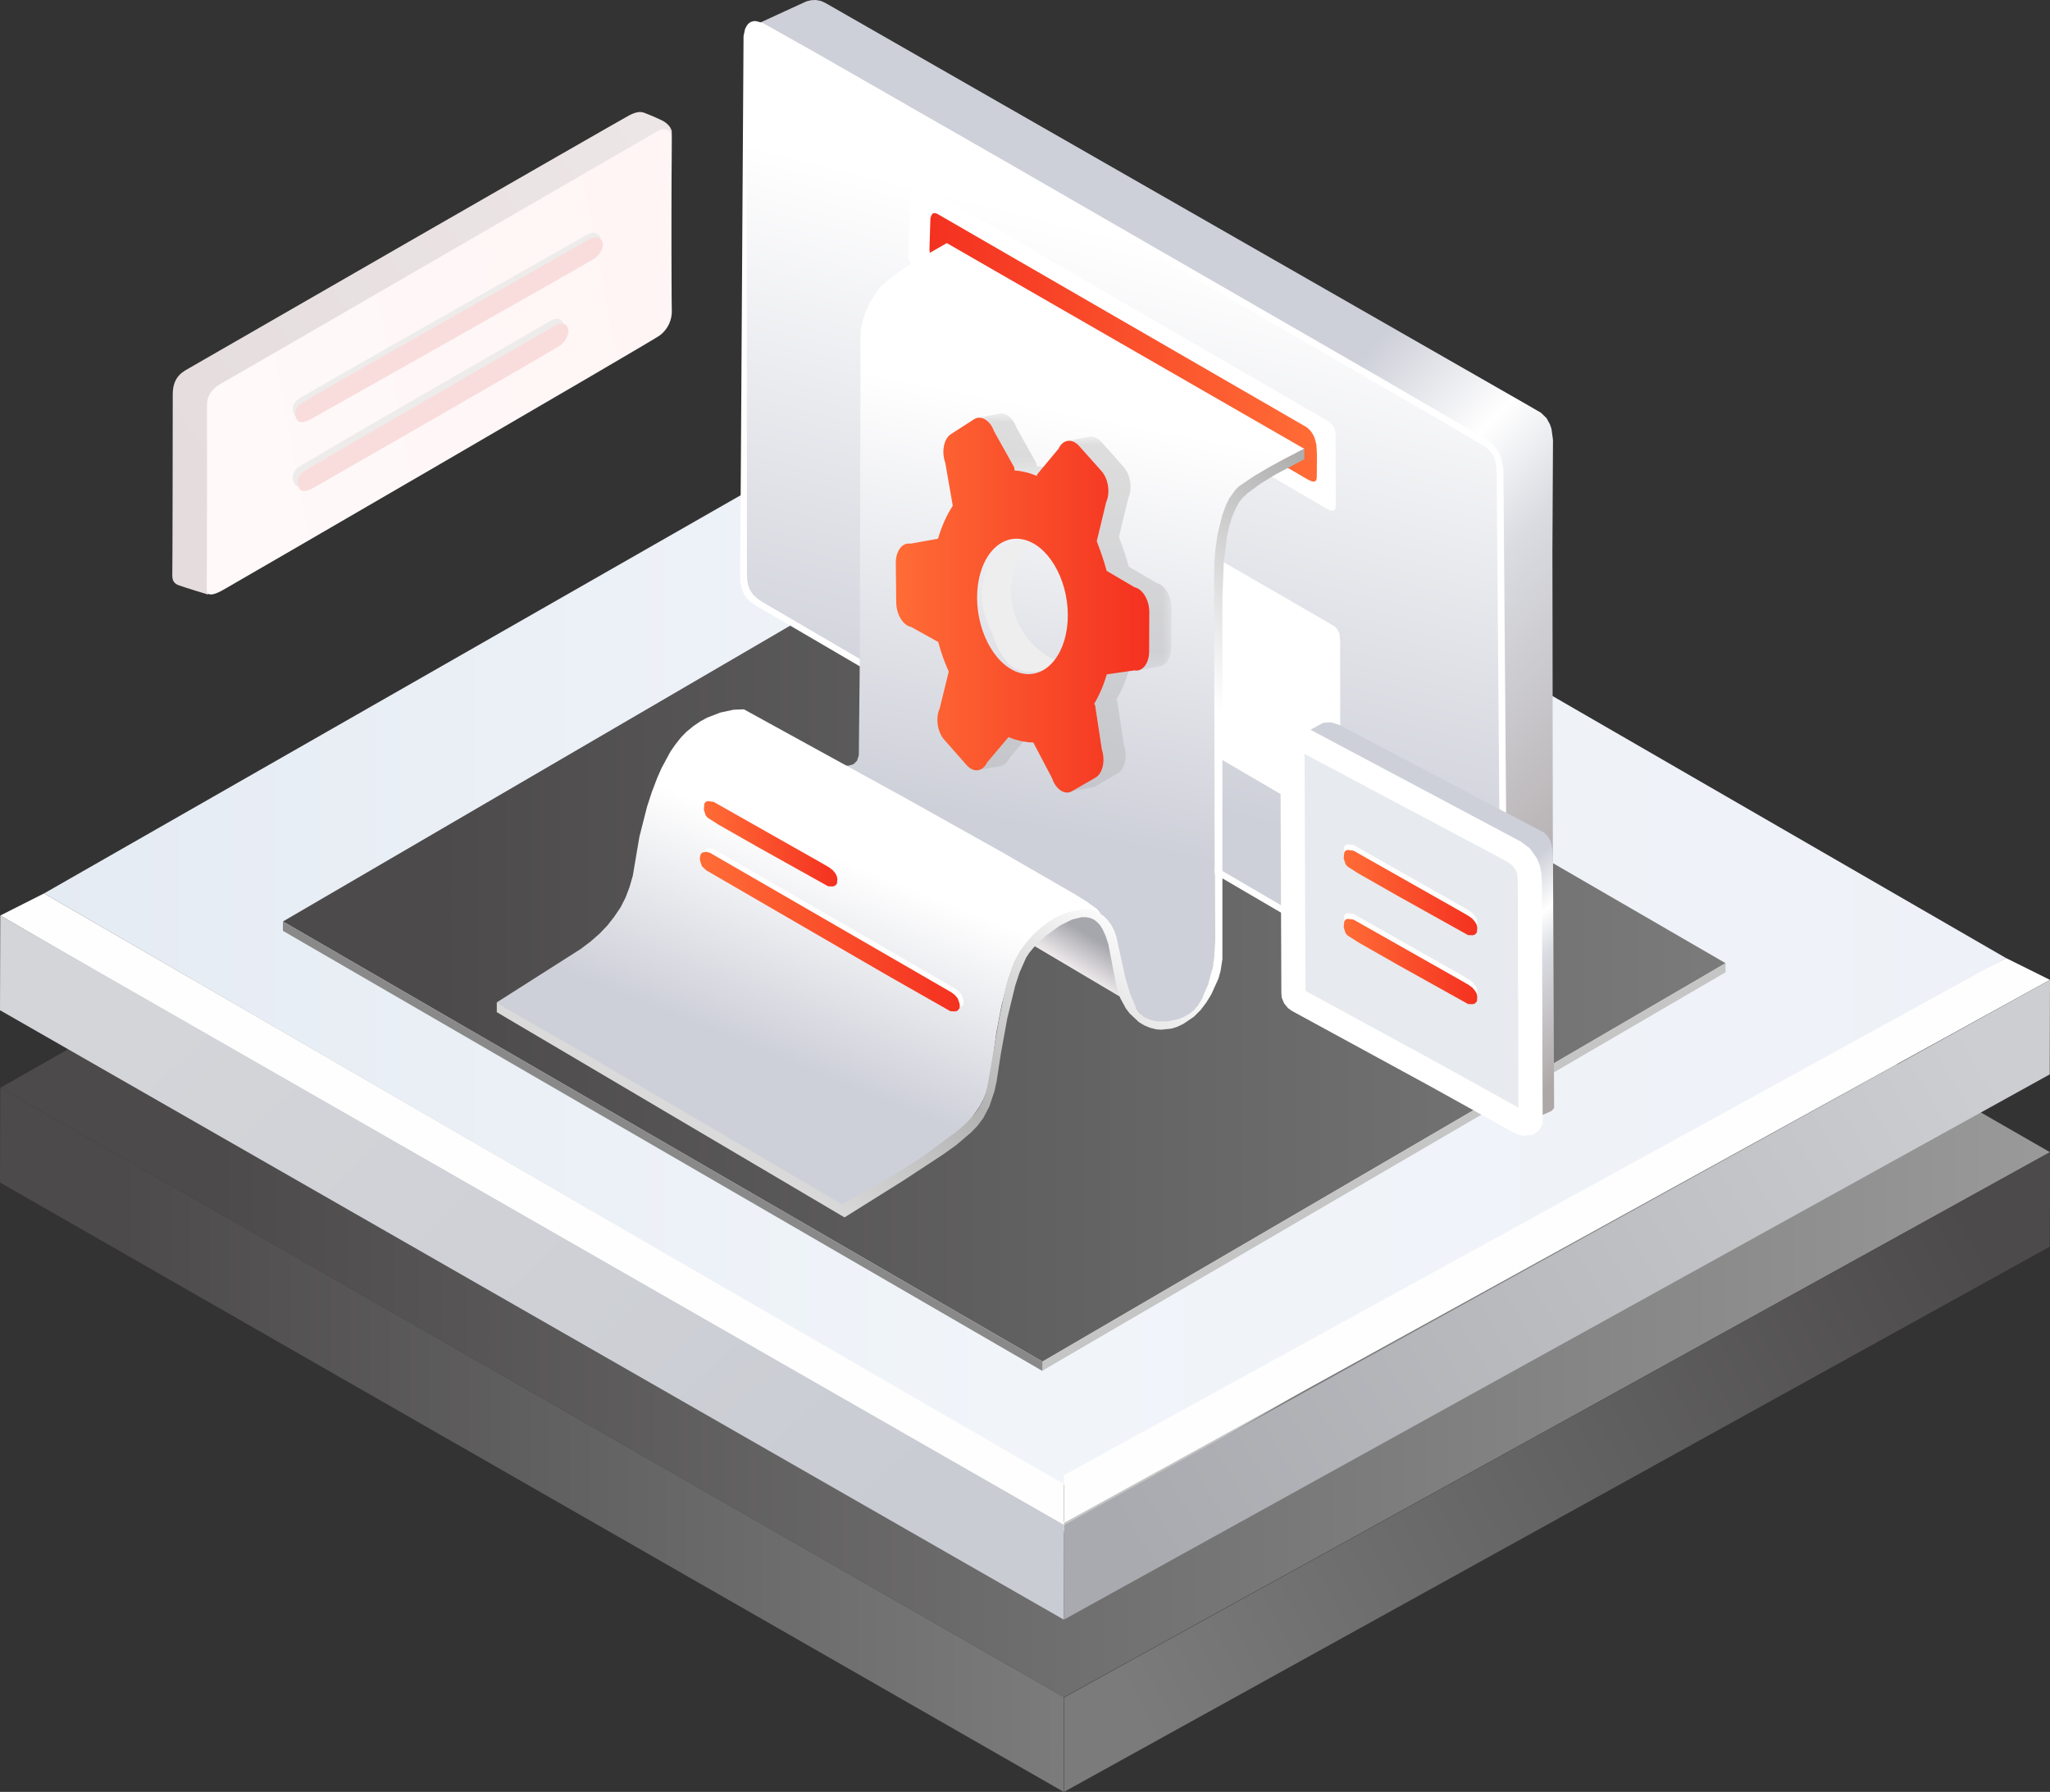 <?xml version="1.0" encoding="UTF-8"?>
<svg width="119px" height="104px" viewBox="0 0 119 104" version="1.1" xmlns="http://www.w3.org/2000/svg" xmlns:xlink="http://www.w3.org/1999/xlink">
    <rect x="0" y="0" width="119" height="104" fill="#333333" stroke="none"/>
    <title>数据表单</title>
    <defs>
        <linearGradient x1="10.933%" y1="50%" x2="100%" y2="50%" id="linearGradient-1">
            <stop stop-color="#4C4A4B" offset="0%"></stop>
            <stop stop-color="#9A9A9A" offset="100%"></stop>
        </linearGradient>
        <linearGradient x1="0%" y1="68.006%" x2="100%" y2="32.844%" id="linearGradient-2">
            <stop stop-color="#7B7B7B" offset="0%"></stop>
            <stop stop-color="#4C4A4B" offset="100%"></stop>
        </linearGradient>
        <linearGradient x1="10.933%" y1="50%" x2="100%" y2="50%" id="linearGradient-3">
            <stop stop-color="#4C4A4B" offset="0%"></stop>
            <stop stop-color="#7B7B7B" offset="100%"></stop>
        </linearGradient>
        <linearGradient x1="10.933%" y1="50%" x2="100%" y2="50%" id="linearGradient-4">
            <stop stop-color="#4C4A4B" offset="0%"></stop>
            <stop stop-color="#7B7B7B" offset="100%"></stop>
        </linearGradient>
        <linearGradient x1="0.002%" y1="50%" x2="100%" y2="50%" id="linearGradient-5">
            <stop stop-color="#E5EBF3" offset="0%"></stop>
            <stop stop-color="#F1F5FA" offset="49.568%"></stop>
            <stop stop-color="#EEF1F7" offset="100%"></stop>
        </linearGradient>
        <linearGradient x1="-0.993%" y1="69.876%" x2="100.997%" y2="30.124%" id="linearGradient-6">
            <stop stop-color="#A8AAAF" offset="0%"></stop>
            <stop stop-color="#CCCED1" offset="100%"></stop>
        </linearGradient>
        <linearGradient x1="9.545%" y1="21.363%" x2="90.452%" y2="78.635%" id="linearGradient-7">
            <stop stop-color="#D4D5D9" offset="0%"></stop>
            <stop stop-color="#C9CCD3" offset="100%"></stop>
        </linearGradient>
        <linearGradient x1="8.828%" y1="3.486%" x2="94.252%" y2="102.124%" id="linearGradient-8">
            <stop stop-color="#CED0D9" offset="0%"></stop>
            <stop stop-color="#CED0D9" offset="52.916%"></stop>
            <stop stop-color="#FFFFFF" offset="64.733%"></stop>
            <stop stop-color="#DADCE2" offset="73.268%"></stop>
            <stop stop-color="#AEA7A7" offset="100%"></stop>
        </linearGradient>
        <linearGradient x1="44.707%" y1="75.391%" x2="54.858%" y2="21.672%" id="linearGradient-9">
            <stop stop-color="#CED0D9" offset="0%"></stop>
            <stop stop-color="#FFFFFF" offset="100%"></stop>
        </linearGradient>
        <linearGradient x1="0%" y1="50%" x2="100%" y2="50%" id="linearGradient-10">
            <stop stop-color="#F43120" offset="0%"></stop>
            <stop stop-color="#FF6C36" offset="100%"></stop>
        </linearGradient>
        <linearGradient x1="24.338%" y1="3.486%" x2="77.583%" y2="102.124%" id="linearGradient-11">
            <stop stop-color="#CED0D9" offset="0%"></stop>
            <stop stop-color="#CED0D9" offset="52.916%"></stop>
            <stop stop-color="#FFFFFF" offset="64.733%"></stop>
            <stop stop-color="#DADCE2" offset="73.268%"></stop>
            <stop stop-color="#AEA7A7" offset="100%"></stop>
        </linearGradient>
        <linearGradient x1="0%" y1="50%" x2="100%" y2="50%" id="linearGradient-12">
            <stop stop-color="#FF6C36" offset="0%"></stop>
            <stop stop-color="#F43120" offset="100%"></stop>
        </linearGradient>
        <linearGradient x1="46.772%" y1="75.391%" x2="52.963%" y2="21.672%" id="linearGradient-13">
            <stop stop-color="#CED0D9" offset="0%"></stop>
            <stop stop-color="#FFFFFF" offset="100%"></stop>
        </linearGradient>
        <polygon id="path-14" points="0 0 4.719 0 4.719 3.621 0 3.621"></polygon>
        <polygon id="path-16" points="0 0 6.04 0 6.04 13.573 0 13.573"></polygon>
        <linearGradient x1="0%" y1="50%" x2="100%" y2="50%" id="linearGradient-18">
            <stop stop-color="#FF6C36" offset="0%"></stop>
            <stop stop-color="#F43120" offset="100%"></stop>
        </linearGradient>
        <linearGradient x1="56.994%" y1="21.382%" x2="27.227%" y2="66.89%" id="linearGradient-19">
            <stop stop-color="#A6A6AD" offset="0%"></stop>
            <stop stop-color="#FFFAFA" offset="100%"></stop>
        </linearGradient>
        <linearGradient x1="40.652%" y1="67.117%" x2="58.58%" y2="30.902%" id="linearGradient-20">
            <stop stop-color="#CED0D9" offset="0%"></stop>
            <stop stop-color="#FFFFFF" offset="100%"></stop>
        </linearGradient>
        <linearGradient x1="100%" y1="0.876%" x2="28.2%" y2="89.019%" id="linearGradient-21">
            <stop stop-color="#AEAEAE" offset="0%"></stop>
            <stop stop-color="#FFFFFF" offset="28.4%"></stop>
            <stop stop-color="#FFFFFF" offset="40.1%"></stop>
            <stop stop-color="#FFFFFF" offset="52.936%"></stop>
            <stop stop-color="#B2B2B2" offset="80.3%"></stop>
            <stop stop-color="#DADADA" offset="100%"></stop>
        </linearGradient>
        <linearGradient x1="0%" y1="50%" x2="100%" y2="50%" id="linearGradient-22">
            <stop stop-color="#FF6C36" offset="0%"></stop>
            <stop stop-color="#F43120" offset="100%"></stop>
        </linearGradient>
        <linearGradient x1="2.2%" y1="75.34%" x2="101.2%" y2="9.595%" id="linearGradient-23">
            <stop stop-color="#E5DDDD" offset="0%"></stop>
            <stop stop-color="#EDE6E6" offset="100%"></stop>
        </linearGradient>
        <linearGradient x1="4.4%" y1="57.315%" x2="98.399%" y2="39.86%" id="linearGradient-24">
            <stop stop-color="#FFF9F9" offset="0%"></stop>
            <stop stop-color="#FFF5F5" offset="100%"></stop>
        </linearGradient>
    </defs>
    <g id="页面-1" stroke="none" stroke-width="1" fill="none" fill-rule="evenodd">
        <g id="首页修改后" transform="translate(-904, -1497)">
            <g id="编组-5备份" transform="translate(240.476, 1341)">
                <g id="编组-3备份-13" transform="translate(584, 130)">
                    <g id="数据表单" transform="translate(79.524, 26)">
                        <g id="编组-14" transform="translate(0, 21)" fill-rule="nonzero">
                            <g id="编组-12" transform="translate(0, 10)">
                                <polygon id="路径" fill="url(#linearGradient-1)" points="61.763 67.504 0.016 32.136 56.544 0 119 35.872"></polygon>
                                <polygon id="路径" fill="url(#linearGradient-2)" points="118.985 41.357 61.763 73 61.778 67.515 119 35.872"></polygon>
                                <polygon id="路径" fill="url(#linearGradient-3)" points="61.748 73 0 37.632 0.016 32.136 61.763 67.504"></polygon>
                                <polygon id="路径" fill="url(#linearGradient-4)" points="100.167 34.902 60.515 58.026 16.425 32.481 56.078 9.359"></polygon>
                                <path d="M100.166,35.43 L60.513,58.553 L60.515,58.026 C86.95,42.61 100.167,34.902 100.167,34.902 L100.166,35.43 Z" id="路径" fill="#C5C5C5"></path>
                                <path d="M60.513,58.57 L16.423,33.025 L16.425,32.481 C45.818,49.511 60.515,58.026 60.515,58.026 C60.515,58.026 60.514,58.207 60.513,58.57 Z" id="路径" fill="#898989"></path>
                            </g>
                            <g id="编组-12备份">
                                <polygon id="路径" fill="url(#linearGradient-5)" points="62.812 65.78 2.557 30.853 56.544 0 116.436 34.599"></polygon>
                                <polygon id="路径" fill="#FEFEFE" points="119 35.872 61.768 67.385 61.763 64.619 116.436 34.599"></polygon>
                                <polygon id="路径" fill="#FEFEFE" points="61.763 67.919 0.016 32.136 2.557 30.853 61.758 65.133"></polygon>
                                <polygon id="路径" fill="url(#linearGradient-6)" points="118.985 41.357 61.763 73 61.778 67.515 119 35.872"></polygon>
                                <polygon id="路径" fill="url(#linearGradient-7)" points="61.748 73 0 37.632 0.016 32.136 61.763 67.504"></polygon>
                                <polygon id="路径" fill="url(#linearGradient-4)" points="100.167 34.902 60.515 58.026 16.425 32.481 56.078 9.359"></polygon>
                                <path d="M100.166,35.43 L60.513,58.553 L60.515,58.026 C86.95,42.61 100.167,34.902 100.167,34.902 L100.166,35.43 Z" id="路径" fill="#C5C5C5"></path>
                                <path d="M60.513,58.57 L16.423,33.025 L16.425,32.481 C45.818,49.511 60.515,58.026 60.515,58.026 C60.515,58.026 60.514,58.207 60.513,58.57 Z" id="路径" fill="#898989"></path>
                            </g>
                        </g>
                        <polygon id="路径_1472" fill="url(#linearGradient-8)" fill-rule="nonzero" points="43.6 1.553 46.815 0.077 47.088 0.011 47.372 0 47.657 0.055 47.919 0.175 88.443 23.373 89.449 23.953 89.777 24.27 89.974 24.631 90.062 24.894 90.149 25.528 90.116 31.981 90.149 54.491 87.109 56.908 86.716 26.611"></polygon>
                        <polygon id="路径_1473" fill="#FFFFFF" fill-rule="nonzero" points="43.162 2.089 43.25 1.684 43.326 1.531 43.425 1.389 43.567 1.28 43.753 1.225 43.884 1.225 44.256 1.323 47.241 2.997 58.405 9.395 80.472 22.116 86.267 25.495 86.552 25.725 86.803 25.966 87.055 26.37 87.153 26.611 87.262 27.169 87.273 27.541 87.525 59.391 87.448 59.708 87.208 59.948 87.055 60.014 86.65 60.047 86.431 59.992 86.169 59.872 43.851 35.131 43.556 34.934 43.326 34.694 43.162 34.431 43.053 34.147 42.987 33.808 42.966 33.414"></polygon>
                        <polygon id="路径_1474" fill="url(#linearGradient-9)" fill-rule="nonzero" points="43.348 2.034 43.414 1.783 43.6 1.542 43.84 1.466 44.136 1.575 83.512 24.336 86.267 25.955 86.573 26.261 86.694 26.458 86.803 26.742 86.858 27.081 86.88 27.595 87.131 59.194 87.109 59.38 87.055 59.511 86.989 59.598 86.88 59.642 86.716 59.653 86.475 59.598 86.136 59.423 44.267 34.945 43.972 34.748 43.742 34.541 43.578 34.311 43.458 34.059 43.381 33.742 43.359 33.359"></polygon>
                        <polygon id="路径_1475" fill="#FFFFFF" fill-rule="nonzero" points="52.862 10.938 52.938 10.719 53.004 10.653 53.168 10.62 53.31 10.675 77.191 24.5 77.443 24.784 77.53 25.134 77.541 29.367 77.519 29.52 77.465 29.608 77.366 29.641 77.224 29.619 76.984 29.509 53.069 15.52 52.938 15.4 52.774 15.116 52.719 14.733"></polygon>
                        <polygon id="路径_1476" fill="url(#linearGradient-10)" points="54.01 12.655 54.086 12.458 54.163 12.381 54.305 12.37 54.414 12.414 75.868 24.806 76.054 24.981 76.196 25.178 76.306 25.397 76.415 25.802 76.448 26.403 76.437 27.716 76.415 27.847 76.36 27.923 76.273 27.956 76.142 27.934 75.923 27.836 54.414 15.258 54.207 15.105 54.064 14.941 53.977 14.722 53.955 14.448"></polygon>
                        <polygon id="路径_1496" fill="#FFFFFF" fill-rule="nonzero" points="55.322 24.03 55.398 23.833 55.475 23.756 55.617 23.745 55.726 23.789 75.54 35.23 77.476 36.356 77.629 36.52 77.749 36.761 77.793 37.198 77.804 47.698 77.782 47.83 77.738 47.906 77.651 47.939 77.519 47.917 77.301 47.819 55.792 35.241 55.573 35.087 55.431 34.913 55.355 34.705 55.322 34.431"></polygon>
                        <polygon id="路径_1477" fill="url(#linearGradient-11)" fill-rule="nonzero" points="75.212 42.897 75.934 42.427 76.798 41.956 77.148 41.923 77.355 41.945 77.749 42.077 89.646 48.333 89.887 48.595 89.985 48.781 90.073 49.066 90.127 49.394 90.149 49.864 90.215 64.302 90.073 64.477 89.078 64.914 88.662 65.122 88.41 65.155 87.361 64.477 83.982 62.059 76.885 56.798 76.787 56.678 76.732 56.536"></polygon>
                        <polygon id="路径_1478" stroke="#FFFFFF" stroke-width="1.4" fill="#E7EAEE" fill-rule="nonzero" points="75.026 43.083 75.07 42.962 75.201 42.864 75.475 42.875 75.704 42.952 87.886 49.427 88.301 49.733 88.596 50.148 88.717 50.444 88.782 50.783 88.804 51.209 88.848 65.034 88.804 65.122 88.717 65.188 88.465 65.209 88.225 65.133 83.337 62.42 75.365 58.078 75.245 57.991 75.147 57.87 75.092 57.739 75.081 57.586"></polygon>
                        <polygon id="路径_1452-4" fill="#FFFFFF" fill-rule="nonzero" points="78.569 49.044 78.219 49 78.109 49.044 78.033 49.142 78 49.492 78.109 49.831 78.219 49.962 78.853 50.367 81.138 51.669 85.217 53.944 85.49 53.955 85.622 53.911 85.731 53.791 85.753 53.517 85.72 53.353 85.643 53.2 85.479 53.003 85.261 52.839 84.79 52.566"></polygon>
                        <polygon id="路径_1452-4备份" fill="#FFFFFF" fill-rule="nonzero" points="78.569 53.044 78.219 53 78.109 53.044 78.033 53.142 78 53.492 78.109 53.831 78.219 53.962 78.853 54.367 81.138 55.669 85.217 57.944 85.49 57.955 85.622 57.911 85.731 57.791 85.753 57.517 85.72 57.353 85.643 57.2 85.479 57.003 85.261 56.839 84.79 56.566"></polygon>
                        <polygon id="路径_1492" fill="url(#linearGradient-12)" points="78.569 49.372 78.219 49.328 78.109 49.372 78.033 49.47 78 49.82 78.109 50.159 78.219 50.291 78.853 50.695 81.138 51.997 85.217 54.272 85.49 54.283 85.622 54.239 85.731 54.119 85.753 53.845 85.72 53.681 85.643 53.528 85.479 53.331 85.261 53.167 84.79 52.894"></polygon>
                        <polygon id="路径_1492备份" fill="url(#linearGradient-12)" points="78.569 53.372 78.219 53.328 78.109 53.372 78.033 53.47 78 53.82 78.109 54.159 78.219 54.291 78.853 54.695 81.138 55.997 85.217 58.272 85.49 58.283 85.622 58.239 85.731 58.119 85.753 57.845 85.72 57.681 85.643 57.528 85.479 57.331 85.261 57.167 84.79 56.894"></polygon>
                        <polygon id="路径_1488" fill="url(#linearGradient-13)" fill-rule="nonzero" points="54.961 14.109 75.737 26.064 74.644 26.6 73.627 27.169 72.588 27.847 72.183 28.186 71.811 28.558 71.494 28.973 71.221 29.433 70.98 29.958 70.795 30.57 70.663 31.194 70.565 31.927 70.521 32.791 70.521 54.589 70.565 55.395 70.346 56.405 70.204 56.962 69.996 57.531 69.827 58.021 69.384 58.57 69.111 58.866 68.793 59.128 68.422 59.358 68.116 59.489 67.591 59.587 67.361 59.577 67.055 59.511 66.771 59.38 66.519 59.194 66.071 58.702 65.885 58.406 65.644 57.925 65.469 57.433 65.338 56.93 65.047 55.777 64.87 55.039 64.813 54.567 64.42 53.714 64.168 53.331 63.884 53.003 63.589 52.741 62.823 52.259 59.368 50.258 49.012 44.439 49.253 44.439 49.548 44.352 49.756 44.144 49.854 43.827 49.909 38.391 49.953 19.512 49.975 19.097 50.073 18.616 50.237 18.123 50.467 17.609 50.882 16.942 51.134 16.625 51.702 16.122 52.49 15.564 53.354 15.028"></polygon>
                        <g id="编组" transform="translate(52, 24)">
                            <path d="M10.821,14.584 C10.813,14.585 10.804,14.586 10.795,14.587 C10.758,14.589 10.72,14.591 10.682,14.592 C10.658,14.593 10.633,14.593 10.609,14.594 C10.598,14.594 10.588,14.594 10.578,14.594 C10.543,14.594 10.508,14.593 10.473,14.592 C10.47,14.592 10.468,14.592 10.465,14.591 C10.434,14.59 10.402,14.589 10.371,14.586 C10.36,14.586 10.348,14.584 10.337,14.584 C10.316,14.582 10.294,14.58 10.273,14.578 C10.23,14.573 10.187,14.569 10.143,14.562 C10.122,14.559 10.1,14.556 10.078,14.552 C10.065,14.55 10.052,14.548 10.039,14.546 C10.023,14.543 10.007,14.54 9.992,14.537 C9.979,14.535 9.966,14.532 9.953,14.53 C9.944,14.528 9.935,14.526 9.926,14.524 C9.878,14.514 9.831,14.503 9.783,14.491 C9.779,14.49 9.774,14.489 9.77,14.488 C9.724,14.476 9.679,14.463 9.634,14.449 C9.63,14.448 9.627,14.447 9.623,14.446 C9.579,14.433 9.535,14.418 9.491,14.402 C9.484,14.4 9.476,14.397 9.468,14.394 C9.426,14.379 9.384,14.363 9.343,14.347 C9.335,14.343 9.327,14.34 9.32,14.337 C9.277,14.32 9.235,14.302 9.193,14.283 C9.189,14.281 9.185,14.279 9.18,14.277 C9.139,14.258 9.098,14.238 9.058,14.218 C9.053,14.216 9.049,14.213 9.045,14.211 C9.002,14.19 8.96,14.167 8.918,14.144 C8.912,14.14 8.905,14.136 8.898,14.132 C8.857,14.109 8.816,14.085 8.775,14.06 C8.768,14.056 8.762,14.051 8.755,14.047 C8.713,14.021 8.671,13.994 8.629,13.966 C8.623,13.962 8.617,13.958 8.611,13.953 C8.568,13.924 8.525,13.893 8.482,13.861 C8.477,13.857 8.471,13.853 8.466,13.849 C8.422,13.816 8.378,13.782 8.335,13.747 C8.326,13.74 8.318,13.733 8.309,13.725 C8.294,13.713 8.279,13.7 8.264,13.687 C8.254,13.679 8.243,13.67 8.233,13.661 C8.218,13.648 8.203,13.635 8.189,13.622 C8.179,13.613 8.169,13.604 8.16,13.596 C8.141,13.578 8.122,13.561 8.103,13.543 C8.096,13.537 8.09,13.531 8.083,13.524 C8.058,13.5 8.033,13.476 8.009,13.451 C8.004,13.447 8,13.443 7.996,13.439 C7.973,13.415 7.95,13.392 7.928,13.368 C7.92,13.36 7.912,13.352 7.905,13.344 C7.883,13.32 7.862,13.297 7.84,13.273 C7.836,13.268 7.831,13.263 7.827,13.258 C7.797,13.224 7.767,13.19 7.738,13.155 C7.732,13.148 7.726,13.14 7.721,13.133 C7.692,13.099 7.664,13.063 7.636,13.028 C7.633,13.024 7.63,13.019 7.627,13.015 C7.588,12.965 7.55,12.914 7.514,12.862 C7.51,12.856 7.506,12.851 7.502,12.845 C7.466,12.794 7.432,12.742 7.398,12.689 C7.394,12.683 7.39,12.676 7.386,12.67 C7.363,12.635 7.341,12.599 7.32,12.563 C7.316,12.557 7.313,12.55 7.309,12.544 C7.29,12.512 7.272,12.48 7.254,12.448 C7.25,12.44 7.245,12.432 7.241,12.424 C7.22,12.387 7.201,12.35 7.182,12.313 C7.178,12.306 7.174,12.298 7.17,12.291 C7.154,12.258 7.138,12.225 7.122,12.192 C7.118,12.184 7.114,12.176 7.111,12.169 C7.093,12.13 7.075,12.092 7.058,12.054 C7.055,12.045 7.051,12.037 7.048,12.029 C7.033,11.995 7.019,11.961 7.005,11.927 C7.002,11.92 6.999,11.912 6.996,11.905 C6.981,11.865 6.966,11.826 6.951,11.786 C6.948,11.777 6.945,11.768 6.942,11.759 C6.929,11.724 6.917,11.689 6.905,11.654 C6.903,11.647 6.901,11.641 6.899,11.634 C6.882,11.581 6.866,11.529 6.85,11.475 C6.849,11.469 6.847,11.463 6.845,11.456 C6.83,11.404 6.817,11.351 6.804,11.298 C6.802,11.29 6.8,11.282 6.798,11.273 C6.789,11.235 6.78,11.197 6.772,11.158 C6.771,11.155 6.771,11.151 6.77,11.148 C6.763,11.112 6.756,11.077 6.75,11.042 C6.747,11.029 6.745,11.017 6.743,11.004 C6.739,10.982 6.736,10.959 6.732,10.937 C6.73,10.924 6.728,10.91 6.726,10.897 C6.723,10.873 6.72,10.85 6.717,10.826 C6.715,10.815 6.714,10.805 6.713,10.794 C6.704,10.727 6.698,10.659 6.693,10.591 C6.688,10.526 6.685,10.463 6.683,10.4 C6.682,10.362 6.682,10.329 6.682,10.296 C6.682,10.255 6.683,10.215 6.684,10.174 C6.685,10.142 6.686,10.109 6.688,10.077 C6.689,10.052 6.69,10.028 6.692,10.003 C6.694,9.973 6.696,9.943 6.699,9.913 C6.701,9.889 6.704,9.864 6.706,9.839 C6.709,9.81 6.713,9.781 6.717,9.753 C6.72,9.728 6.723,9.704 6.727,9.68 C6.731,9.652 6.736,9.625 6.741,9.598 C6.745,9.574 6.749,9.549 6.754,9.525 C6.759,9.498 6.765,9.472 6.771,9.445 C6.776,9.421 6.781,9.397 6.787,9.374 C6.793,9.347 6.8,9.32 6.807,9.294 C6.813,9.271 6.819,9.248 6.825,9.225 C6.833,9.198 6.842,9.172 6.85,9.145 C6.856,9.123 6.863,9.102 6.87,9.08 C6.88,9.051 6.89,9.022 6.901,8.993 C6.907,8.974 6.914,8.955 6.921,8.937 C6.935,8.899 6.951,8.862 6.966,8.824 C6.97,8.815 6.974,8.805 6.978,8.795 C6.998,8.748 7.02,8.702 7.042,8.656 C7.048,8.645 7.054,8.634 7.059,8.623 C7.077,8.587 7.096,8.551 7.115,8.515 C7.124,8.5 7.133,8.485 7.142,8.469 C7.16,8.437 7.178,8.406 7.198,8.374 C7.207,8.359 7.217,8.343 7.227,8.328 C7.251,8.29 7.277,8.252 7.303,8.214 C7.31,8.204 7.317,8.193 7.325,8.183 C7.331,8.175 7.337,8.166 7.343,8.158 C7.362,8.132 7.382,8.107 7.401,8.082 C7.41,8.071 7.418,8.061 7.426,8.051 C7.444,8.029 7.462,8.007 7.48,7.986 C7.491,7.974 7.502,7.961 7.513,7.948 C7.532,7.926 7.552,7.905 7.572,7.884 C7.581,7.873 7.591,7.863 7.6,7.853 C7.612,7.84 7.625,7.829 7.637,7.817 C7.659,7.794 7.681,7.772 7.704,7.75 C7.718,7.737 7.733,7.724 7.747,7.712 C7.768,7.692 7.79,7.673 7.812,7.654 C7.836,7.633 7.86,7.613 7.885,7.594 C7.89,7.589 7.895,7.585 7.901,7.581 C7.932,7.556 7.964,7.532 7.997,7.508 C8.006,7.502 8.014,7.496 8.023,7.49 C8.049,7.472 8.074,7.455 8.1,7.438 C8.11,7.431 8.12,7.425 8.129,7.419 C8.163,7.397 8.198,7.376 8.232,7.356 C8.234,7.355 8.235,7.354 8.236,7.353 C8.27,7.334 8.304,7.315 8.339,7.297 C8.349,7.292 8.36,7.286 8.37,7.281 C8.398,7.267 8.426,7.253 8.455,7.24 C8.464,7.236 8.473,7.231 8.483,7.227 C8.519,7.21 8.556,7.194 8.594,7.179 C8.601,7.176 8.608,7.173 8.616,7.171 C8.647,7.158 8.678,7.147 8.71,7.136 C8.721,7.132 8.732,7.128 8.744,7.124 C8.776,7.113 8.809,7.102 8.841,7.093 C8.848,7.091 8.855,7.088 8.862,7.086 C8.902,7.075 8.941,7.064 8.981,7.055 C8.991,7.052 9.002,7.05 9.012,7.047 C9.043,7.04 9.075,7.033 9.106,7.027 C9.118,7.025 9.13,7.023 9.141,7.02 C9.182,7.013 9.224,7.006 9.265,7 L7.584,7.235 C7.542,7.241 7.501,7.248 7.46,7.256 C7.448,7.258 7.436,7.26 7.425,7.262 C7.393,7.269 7.362,7.275 7.331,7.283 C7.32,7.285 7.31,7.287 7.3,7.29 C7.26,7.3 7.22,7.31 7.181,7.321 C7.174,7.323 7.167,7.326 7.16,7.328 C7.127,7.338 7.094,7.348 7.062,7.359 C7.051,7.363 7.039,7.367 7.028,7.371 C6.996,7.382 6.965,7.394 6.934,7.406 C6.927,7.409 6.919,7.411 6.912,7.414 C6.875,7.429 6.838,7.445 6.801,7.462 C6.792,7.466 6.782,7.471 6.773,7.475 C6.745,7.488 6.716,7.502 6.688,7.516 C6.678,7.522 6.668,7.527 6.657,7.532 C6.623,7.55 6.588,7.569 6.555,7.589 C6.553,7.589 6.552,7.59 6.551,7.591 C6.516,7.611 6.482,7.632 6.448,7.654 C6.438,7.66 6.428,7.666 6.419,7.673 C6.393,7.69 6.367,7.707 6.342,7.725 C6.333,7.731 6.324,7.737 6.315,7.744 C6.283,7.767 6.251,7.791 6.219,7.816 C6.214,7.82 6.209,7.825 6.203,7.829 C6.184,7.844 6.165,7.859 6.147,7.875 C6.141,7.879 6.136,7.884 6.13,7.889 C6.108,7.908 6.087,7.927 6.065,7.947 C6.051,7.96 6.037,7.972 6.023,7.985 C6,8.007 5.977,8.029 5.955,8.052 C5.945,8.062 5.935,8.071 5.925,8.081 C5.909,8.098 5.9,8.109 5.89,8.119 C5.87,8.14 5.85,8.161 5.831,8.183 C5.82,8.196 5.809,8.209 5.798,8.221 C5.787,8.234 5.776,8.247 5.765,8.261 C5.758,8.269 5.751,8.277 5.745,8.286 C5.736,8.296 5.728,8.306 5.72,8.317 C5.7,8.342 5.681,8.367 5.662,8.393 C5.656,8.402 5.649,8.41 5.643,8.418 C5.641,8.421 5.639,8.424 5.636,8.427 C5.631,8.435 5.627,8.442 5.621,8.45 C5.595,8.487 5.57,8.525 5.545,8.563 C5.54,8.571 5.535,8.577 5.531,8.585 C5.526,8.593 5.521,8.601 5.516,8.61 C5.497,8.641 5.478,8.672 5.46,8.704 C5.454,8.715 5.447,8.725 5.442,8.735 C5.439,8.74 5.436,8.746 5.434,8.751 C5.414,8.786 5.396,8.822 5.378,8.858 C5.373,8.867 5.368,8.876 5.363,8.886 C5.338,8.937 5.317,8.983 5.296,9.031 C5.292,9.041 5.288,9.051 5.285,9.06 C5.269,9.097 5.254,9.134 5.239,9.172 C5.238,9.174 5.237,9.177 5.236,9.179 C5.23,9.195 5.225,9.212 5.219,9.228 C5.209,9.257 5.198,9.286 5.188,9.315 C5.187,9.319 5.186,9.323 5.184,9.327 C5.179,9.344 5.174,9.363 5.168,9.38 C5.16,9.407 5.151,9.434 5.144,9.46 C5.142,9.465 5.141,9.47 5.139,9.475 C5.134,9.493 5.13,9.511 5.126,9.529 C5.119,9.556 5.112,9.582 5.105,9.609 C5.104,9.614 5.102,9.62 5.101,9.626 C5.097,9.644 5.093,9.662 5.089,9.68 C5.083,9.707 5.078,9.733 5.072,9.76 C5.071,9.766 5.07,9.773 5.068,9.779 C5.065,9.797 5.062,9.815 5.059,9.833 C5.055,9.86 5.05,9.887 5.046,9.915 C5.044,9.922 5.043,9.929 5.042,9.936 C5.039,9.953 5.038,9.971 5.035,9.988 C5.032,10.017 5.028,10.045 5.025,10.075 C5.024,10.083 5.022,10.091 5.022,10.1 C5.02,10.116 5.019,10.132 5.017,10.148 C5.015,10.178 5.012,10.208 5.01,10.238 C5.009,10.248 5.008,10.258 5.008,10.268 C5.007,10.283 5.007,10.298 5.006,10.312 C5.004,10.344 5.003,10.377 5.002,10.409 C5.002,10.421 5.001,10.433 5.001,10.445 C5,10.474 5,10.502 5,10.531 C5,10.564 5.001,10.597 5.002,10.63 C5.003,10.698 5.007,10.761 5.011,10.824 C5.016,10.894 5.023,10.962 5.031,11.029 C5.031,11.031 5.031,11.033 5.031,11.035 C5.033,11.043 5.034,11.052 5.035,11.061 C5.038,11.085 5.041,11.109 5.045,11.132 C5.047,11.146 5.049,11.159 5.051,11.172 C5.054,11.194 5.058,11.217 5.062,11.239 C5.063,11.247 5.064,11.254 5.065,11.261 C5.066,11.267 5.067,11.272 5.068,11.277 C5.074,11.312 5.081,11.347 5.088,11.383 C5.089,11.386 5.09,11.39 5.09,11.393 C5.098,11.432 5.107,11.47 5.116,11.509 C5.117,11.513 5.118,11.517 5.119,11.52 C5.12,11.525 5.121,11.529 5.122,11.533 C5.135,11.586 5.149,11.639 5.163,11.691 C5.165,11.698 5.167,11.704 5.169,11.711 C5.184,11.764 5.2,11.817 5.217,11.869 C5.218,11.871 5.218,11.872 5.218,11.874 C5.22,11.879 5.222,11.884 5.224,11.889 C5.235,11.924 5.247,11.959 5.26,11.994 C5.263,12.003 5.266,12.012 5.27,12.021 C5.284,12.061 5.299,12.101 5.315,12.14 C5.318,12.147 5.321,12.155 5.324,12.162 C5.337,12.196 5.352,12.23 5.366,12.264 C5.37,12.272 5.373,12.281 5.377,12.289 C5.394,12.327 5.411,12.366 5.429,12.404 C5.433,12.412 5.436,12.419 5.44,12.427 C5.456,12.46 5.472,12.493 5.489,12.526 C5.493,12.533 5.496,12.541 5.5,12.548 C5.519,12.585 5.539,12.622 5.559,12.659 C5.563,12.667 5.568,12.675 5.573,12.683 C5.581,12.699 6.005,14.214 6.804,14.723 C7.672,15.277 8.921,14.829 8.927,14.829 C8.95,14.829 8.974,14.828 8.997,14.828 C9.039,14.826 9.076,14.824 9.114,14.822 C9.123,14.821 9.131,14.82 9.14,14.82 C9.169,14.817 9.197,14.815 9.226,14.812 C9.229,14.812 9.232,14.811 9.235,14.811 C9.263,14.808 9.291,14.804 9.318,14.801 L11,14.565 C10.969,14.57 10.938,14.573 10.907,14.577 C10.879,14.58 10.85,14.582 10.821,14.584 Z" id="Fill-12" fill="#EEEEEE"></path>
                            <g transform="translate(-0, 0)">
                                <path d="M5.303,20.251 C5.296,20.267 5.287,20.283 5.279,20.299 C5.278,20.302 5.276,20.304 5.275,20.307 C5.267,20.322 5.259,20.336 5.25,20.35 C5.247,20.355 5.245,20.359 5.242,20.364 C5.232,20.379 5.223,20.393 5.213,20.407 C5.21,20.412 5.207,20.416 5.204,20.42 C5.2,20.425 5.196,20.43 5.192,20.436 C5.187,20.443 5.182,20.449 5.177,20.456 C5.172,20.461 5.168,20.466 5.164,20.471 C5.159,20.477 5.154,20.483 5.149,20.488 C5.139,20.499 5.129,20.51 5.119,20.52 C5.117,20.522 5.115,20.525 5.113,20.527 C5.1,20.539 5.088,20.55 5.075,20.561 C5.071,20.564 5.068,20.567 5.064,20.57 C5.055,20.577 5.045,20.585 5.035,20.592 C5.031,20.595 5.027,20.598 5.022,20.601 C5.012,20.608 5.002,20.615 4.992,20.621 C4.988,20.624 4.985,20.626 4.981,20.628 C4.967,20.636 4.953,20.644 4.939,20.65 C4.937,20.652 4.934,20.653 4.931,20.654 C4.919,20.66 4.908,20.665 4.896,20.669 C4.892,20.671 4.887,20.673 4.882,20.674 C4.872,20.678 4.861,20.682 4.851,20.685 C4.846,20.686 4.842,20.688 4.837,20.689 C4.823,20.693 4.808,20.697 4.793,20.699 L6.076,20.457 C6.091,20.454 6.106,20.451 6.121,20.446 C6.125,20.445 6.13,20.444 6.134,20.443 C6.145,20.439 6.155,20.436 6.166,20.432 C6.17,20.43 6.175,20.429 6.18,20.427 C6.191,20.422 6.203,20.417 6.214,20.412 C6.217,20.411 6.22,20.409 6.223,20.408 C6.237,20.401 6.251,20.394 6.264,20.386 C6.268,20.383 6.271,20.381 6.275,20.379 C6.285,20.373 6.295,20.366 6.305,20.359 C6.31,20.356 6.314,20.353 6.318,20.35 C6.328,20.343 6.338,20.335 6.348,20.327 C6.351,20.324 6.355,20.321 6.358,20.318 C6.371,20.308 6.384,20.296 6.396,20.284 C6.398,20.282 6.4,20.28 6.402,20.278 C6.412,20.268 6.422,20.257 6.432,20.246 C6.434,20.244 6.436,20.243 6.437,20.241 C6.441,20.237 6.444,20.233 6.447,20.229 C6.451,20.224 6.456,20.219 6.46,20.214 C6.465,20.207 6.47,20.2 6.476,20.193 C6.48,20.188 6.484,20.183 6.487,20.178 C6.489,20.176 6.49,20.174 6.491,20.173 C6.493,20.17 6.494,20.167 6.496,20.165 C6.506,20.151 6.516,20.136 6.525,20.121 C6.527,20.119 6.529,20.116 6.53,20.113 C6.531,20.111 6.532,20.109 6.534,20.108 C6.542,20.094 6.55,20.079 6.558,20.065 C6.559,20.062 6.561,20.06 6.562,20.058 C6.562,20.058 6.562,20.057 6.562,20.057 C6.571,20.041 6.579,20.025 6.587,20.008 L7.828,18.538 L6.545,18.78 L5.303,20.251 Z" id="Fill-16" fill="#B0AFAF" opacity="0.4"></path>
                                <g opacity="0.4" transform="translate(4.746, 0)">
                                    <mask id="mask-15" fill="white">
                                        <use xlink:href="#path-14"></use>
                                    </mask>
                                    <g id="Clip-19"></g>
                                    <path d="M4.649,3.349 C4.626,3.34 4.603,3.331 4.581,3.322 C4.566,3.316 4.55,3.311 4.535,3.305 C4.512,3.296 4.489,3.288 4.466,3.28 C4.456,3.276 4.446,3.272 4.435,3.269 C4.431,3.267 4.426,3.266 4.422,3.264 C4.395,3.255 4.368,3.246 4.34,3.237 C4.329,3.234 4.318,3.23 4.307,3.226 C4.268,3.214 4.23,3.203 4.191,3.192 C4.19,3.192 4.19,3.192 4.189,3.192 C4.185,3.19 4.18,3.189 4.175,3.188 C4.141,3.179 4.107,3.17 4.072,3.161 C4.059,3.158 4.046,3.155 4.033,3.152 C4.006,3.146 3.979,3.14 3.952,3.134 C3.946,3.132 3.939,3.131 3.932,3.129 C3.912,3.125 3.893,3.121 3.873,3.118 C3.837,3.111 3.801,3.104 3.765,3.099 C3.753,3.097 3.741,3.095 3.729,3.093 C3.708,3.09 3.688,3.087 3.667,3.084 C3.664,3.084 3.662,3.084 3.659,3.083 C3.633,3.08 3.608,3.077 3.582,3.075 C3.57,3.073 3.557,3.072 3.544,3.07 C3.506,3.067 3.468,3.063 3.43,3.061 C3.43,3.06 3.43,3.06 3.43,3.06 C3.43,3.054 3.43,3.049 3.431,3.043 C3.431,3.038 3.431,3.032 3.431,3.026 C3.43,3.022 3.43,3.017 3.43,3.012 C3.43,3.012 3.43,3.011 3.43,3.011 C3.43,3.01 3.43,3.009 3.43,3.008 C3.43,3.002 3.429,2.996 3.428,2.989 C3.428,2.983 3.427,2.976 3.426,2.969 C3.426,2.967 3.426,2.965 3.425,2.963 C3.425,2.961 3.425,2.96 3.425,2.958 C3.424,2.954 3.423,2.949 3.423,2.945 C3.421,2.935 3.419,2.924 3.416,2.914 C3.416,2.913 3.416,2.913 3.416,2.912 C3.412,2.895 3.407,2.878 3.401,2.861 L2.251,0.803 C2.241,0.775 2.231,0.748 2.22,0.721 C2.216,0.712 2.212,0.704 2.208,0.695 C2.201,0.677 2.193,0.66 2.185,0.643 C2.185,0.643 2.185,0.643 2.185,0.643 C2.174,0.62 2.163,0.598 2.152,0.576 C2.148,0.569 2.145,0.563 2.141,0.556 C2.136,0.547 2.131,0.538 2.126,0.529 C2.124,0.524 2.121,0.521 2.118,0.516 C2.109,0.5 2.099,0.484 2.089,0.468 C2.085,0.462 2.081,0.456 2.078,0.45 C2.076,0.447 2.074,0.444 2.072,0.442 C2.065,0.431 2.058,0.421 2.051,0.411 C2.045,0.404 2.04,0.395 2.034,0.388 C2.032,0.385 2.03,0.382 2.028,0.379 C2.022,0.372 2.016,0.364 2.01,0.357 C2.005,0.35 2,0.343 1.994,0.336 C1.99,0.332 1.987,0.328 1.983,0.323 C1.978,0.317 1.973,0.311 1.967,0.305 C1.963,0.3 1.959,0.296 1.955,0.291 C1.949,0.284 1.942,0.277 1.936,0.271 C1.932,0.266 1.928,0.262 1.923,0.257 C1.922,0.255 1.92,0.253 1.918,0.252 C1.906,0.239 1.894,0.228 1.881,0.216 C1.88,0.215 1.88,0.215 1.879,0.214 C1.877,0.212 1.874,0.21 1.872,0.208 C1.863,0.2 1.854,0.192 1.845,0.184 C1.841,0.181 1.836,0.178 1.832,0.174 C1.828,0.171 1.824,0.168 1.82,0.164 C1.816,0.162 1.813,0.159 1.809,0.156 C1.797,0.147 1.785,0.138 1.773,0.13 C1.773,0.13 1.773,0.13 1.773,0.13 C1.773,0.13 1.773,0.13 1.773,0.13 C1.761,0.122 1.749,0.114 1.737,0.106 C1.733,0.104 1.729,0.102 1.725,0.099 C1.721,0.097 1.717,0.095 1.713,0.092 C1.709,0.09 1.705,0.087 1.701,0.085 C1.689,0.079 1.677,0.073 1.666,0.067 C1.665,0.067 1.665,0.067 1.664,0.066 C1.664,0.066 1.664,0.066 1.664,0.066 C1.651,0.06 1.638,0.055 1.626,0.049 C1.622,0.048 1.618,0.047 1.615,0.045 C1.61,0.043 1.606,0.042 1.602,0.04 C1.597,0.038 1.592,0.036 1.587,0.035 C1.578,0.031 1.569,0.029 1.56,0.026 C1.556,0.025 1.553,0.024 1.55,0.023 C1.549,0.023 1.548,0.022 1.547,0.022 C1.533,0.018 1.519,0.015 1.506,0.012 C1.502,0.011 1.499,0.011 1.496,0.01 C1.485,0.008 1.473,0.006 1.462,0.005 C1.458,0.004 1.455,0.004 1.451,0.004 C1.445,0.003 1.438,0.002 1.431,0.002 C1.426,0.001 1.42,0.001 1.415,0 C1.411,9.49195701e-05 1.406,0 1.402,0 C1.394,5.69517428e-05 1.385,-1.27652311e-06 1.377,0 C1.373,0 1.368,-0 1.364,5.69517428e-05 C1.36,0 1.356,0.001 1.351,0.001 C1.341,0.002 1.33,0.003 1.319,0.004 C1.315,0.005 1.31,0.005 1.305,0.006 C1.298,0.007 1.291,0.008 1.283,0.009 L0,0.252 C0.012,0.249 0.024,0.248 0.036,0.247 C0.047,0.245 0.057,0.244 0.068,0.244 C0.077,0.243 0.085,0.243 0.094,0.243 C0.102,0.242 0.11,0.242 0.119,0.243 C0.128,0.243 0.138,0.243 0.148,0.244 C0.155,0.245 0.161,0.245 0.168,0.246 C0.183,0.248 0.198,0.25 0.213,0.253 C0.231,0.256 0.249,0.26 0.267,0.266 C0.27,0.266 0.273,0.267 0.276,0.268 C0.29,0.273 0.304,0.277 0.318,0.282 C0.323,0.284 0.327,0.286 0.332,0.288 C0.348,0.294 0.364,0.301 0.381,0.309 C0.381,0.309 0.382,0.309 0.383,0.31 C0.398,0.317 0.414,0.326 0.43,0.335 C0.434,0.337 0.438,0.339 0.442,0.342 C0.458,0.351 0.474,0.361 0.49,0.372 C0.49,0.372 0.49,0.372 0.49,0.372 C0.506,0.383 0.521,0.395 0.537,0.407 C0.541,0.41 0.545,0.413 0.549,0.417 C0.562,0.427 0.576,0.439 0.589,0.45 C0.591,0.452 0.593,0.454 0.596,0.457 C0.611,0.47 0.625,0.485 0.64,0.5 C0.644,0.504 0.649,0.509 0.653,0.513 C0.663,0.524 0.674,0.536 0.684,0.547 C0.689,0.553 0.695,0.559 0.7,0.566 C0.709,0.577 0.718,0.588 0.727,0.6 C0.733,0.607 0.739,0.614 0.744,0.622 C0.752,0.632 0.76,0.643 0.767,0.654 C0.775,0.664 0.782,0.674 0.789,0.684 C0.794,0.693 0.8,0.702 0.806,0.711 C0.816,0.726 0.825,0.742 0.835,0.759 C0.843,0.772 0.85,0.785 0.858,0.798 C0.861,0.805 0.865,0.812 0.868,0.818 C0.88,0.84 0.891,0.862 0.902,0.885 C0.91,0.902 0.917,0.919 0.925,0.937 C0.929,0.946 0.933,0.954 0.937,0.963 C0.947,0.99 0.958,1.017 0.968,1.045 L2.117,3.103 C2.123,3.12 2.128,3.137 2.132,3.155 C2.136,3.17 2.139,3.185 2.141,3.2 C2.142,3.202 2.142,3.204 2.142,3.205 C2.144,3.221 2.146,3.237 2.147,3.253 C2.147,3.254 2.147,3.254 2.147,3.255 C2.147,3.271 2.148,3.287 2.147,3.303 L2.147,3.303 C2.185,3.306 2.223,3.309 2.261,3.313 C2.274,3.314 2.286,3.316 2.299,3.317 C2.324,3.32 2.35,3.323 2.376,3.326 C2.399,3.329 2.423,3.332 2.447,3.336 C2.458,3.338 2.47,3.339 2.482,3.341 C2.518,3.347 2.554,3.353 2.59,3.36 C2.616,3.365 2.643,3.371 2.669,3.376 C2.696,3.382 2.723,3.388 2.749,3.394 C2.762,3.397 2.776,3.4 2.789,3.404 C2.824,3.412 2.858,3.421 2.892,3.431 C2.898,3.432 2.903,3.433 2.908,3.435 C2.946,3.445 2.985,3.457 3.023,3.469 C3.035,3.472 3.046,3.476 3.058,3.48 C3.085,3.488 3.112,3.497 3.139,3.506 C3.153,3.512 3.168,3.517 3.182,3.522 C3.206,3.53 3.229,3.539 3.252,3.547 C3.267,3.553 3.282,3.559 3.298,3.565 C3.32,3.573 3.343,3.582 3.365,3.592 C3.389,3.601 3.412,3.611 3.436,3.621 L4.719,3.378 C4.704,3.372 4.689,3.366 4.674,3.359 C4.666,3.356 4.657,3.353 4.649,3.349" id="Fill-18" fill="#B0AFAF" mask="url(#mask-15)"></path>
                                </g>
                                <path d="M12.186,15.351 C12.181,15.367 12.175,15.383 12.17,15.399 C12.151,15.457 12.131,15.515 12.11,15.573 C12.107,15.584 12.103,15.595 12.099,15.605 C12.075,15.671 12.051,15.736 12.026,15.801 C12.019,15.817 12.013,15.833 12.007,15.849 C11.986,15.9 11.965,15.95 11.944,16 C11.937,16.018 11.929,16.036 11.922,16.053 C11.894,16.116 11.866,16.179 11.838,16.241 C11.833,16.251 11.828,16.261 11.824,16.27 C11.798,16.324 11.773,16.377 11.746,16.429 C11.736,16.45 11.726,16.47 11.715,16.49 C11.693,16.534 11.67,16.577 11.646,16.62 C11.637,16.637 11.628,16.655 11.618,16.671 C11.586,16.73 11.553,16.788 11.519,16.845 C11.523,16.852 11.527,16.858 11.531,16.865 C11.533,16.868 11.535,16.87 11.536,16.873 C11.538,16.876 11.54,16.88 11.543,16.884 C11.546,16.89 11.549,16.896 11.552,16.902 C11.553,16.905 11.554,16.908 11.556,16.91 C11.563,16.926 11.57,16.942 11.575,16.96 L11.959,19.484 C11.966,19.507 11.973,19.53 11.98,19.553 C11.982,19.561 11.984,19.568 11.986,19.576 C11.991,19.592 11.995,19.608 11.999,19.624 C12.001,19.63 12.002,19.637 12.004,19.644 C12.012,19.678 12.019,19.713 12.025,19.748 C12.027,19.754 12.028,19.761 12.029,19.767 C12.032,19.787 12.035,19.808 12.038,19.828 C12.039,19.835 12.04,19.843 12.041,19.85 C12.043,19.868 12.045,19.886 12.047,19.903 C12.047,19.909 12.048,19.915 12.049,19.921 C12.051,19.943 12.052,19.966 12.053,19.988 C12.054,19.992 12.054,19.995 12.054,19.999 C12.055,20.016 12.055,20.034 12.056,20.051 C12.056,20.061 12.056,20.071 12.056,20.081 C12.056,20.092 12.056,20.102 12.056,20.113 C12.056,20.129 12.055,20.144 12.055,20.16 C12.055,20.164 12.055,20.169 12.054,20.173 C12.053,20.193 12.052,20.213 12.051,20.232 C12.05,20.238 12.05,20.243 12.049,20.249 C12.048,20.263 12.047,20.276 12.045,20.29 C12.044,20.297 12.044,20.304 12.043,20.31 C12.041,20.322 12.04,20.334 12.038,20.347 C12.037,20.354 12.036,20.362 12.035,20.369 C12.033,20.38 12.031,20.391 12.029,20.402 C12.028,20.41 12.026,20.417 12.025,20.425 C12.023,20.436 12.021,20.446 12.018,20.457 C12.017,20.464 12.015,20.472 12.013,20.48 C12.011,20.49 12.008,20.5 12.006,20.51 C12.004,20.518 12.002,20.526 12,20.533 C11.997,20.543 11.994,20.553 11.992,20.562 C11.989,20.57 11.987,20.578 11.984,20.586 C11.982,20.595 11.979,20.605 11.976,20.614 C11.973,20.622 11.97,20.63 11.967,20.638 C11.964,20.646 11.961,20.655 11.958,20.663 C11.955,20.672 11.951,20.681 11.948,20.689 C11.945,20.697 11.942,20.705 11.938,20.713 C11.934,20.722 11.93,20.731 11.926,20.74 C11.923,20.748 11.919,20.755 11.916,20.762 C11.911,20.772 11.906,20.782 11.901,20.791 C11.898,20.798 11.895,20.804 11.891,20.811 C11.884,20.823 11.878,20.835 11.87,20.847 C11.868,20.852 11.865,20.857 11.862,20.861 C11.851,20.879 11.839,20.897 11.827,20.914 C11.825,20.917 11.823,20.92 11.82,20.924 C11.805,20.945 11.788,20.966 11.771,20.985 C11.77,20.987 11.769,20.988 11.767,20.989 C11.757,21.002 11.745,21.013 11.734,21.025 C11.73,21.029 11.726,21.033 11.722,21.037 C11.713,21.045 11.704,21.053 11.694,21.061 C11.69,21.065 11.685,21.069 11.68,21.073 C11.671,21.081 11.661,21.088 11.651,21.095 C11.647,21.099 11.642,21.102 11.638,21.105 C11.624,21.115 11.609,21.124 11.594,21.133 L10.228,21.922 L11.512,21.68 L12.877,20.89 C12.892,20.882 12.907,20.872 12.921,20.863 C12.926,20.859 12.93,20.856 12.934,20.853 C12.944,20.846 12.954,20.838 12.963,20.831 C12.968,20.827 12.973,20.823 12.978,20.819 C12.987,20.811 12.996,20.803 13.005,20.794 C13.009,20.79 13.013,20.786 13.017,20.782 C13.029,20.771 13.04,20.759 13.051,20.747 C13.052,20.746 13.053,20.745 13.054,20.744 C13.054,20.743 13.054,20.743 13.054,20.743 C13.072,20.724 13.088,20.703 13.104,20.681 C13.105,20.679 13.107,20.678 13.108,20.676 C13.109,20.674 13.11,20.673 13.111,20.672 C13.123,20.655 13.134,20.637 13.145,20.619 C13.146,20.618 13.147,20.617 13.148,20.616 C13.15,20.612 13.152,20.608 13.154,20.605 C13.161,20.593 13.168,20.581 13.174,20.568 C13.176,20.566 13.177,20.563 13.179,20.56 C13.181,20.557 13.183,20.553 13.185,20.549 C13.19,20.539 13.194,20.529 13.199,20.519 C13.201,20.516 13.203,20.512 13.205,20.508 C13.206,20.505 13.208,20.501 13.209,20.498 C13.214,20.489 13.218,20.48 13.221,20.47 C13.223,20.466 13.226,20.461 13.228,20.456 C13.229,20.453 13.23,20.45 13.231,20.447 C13.235,20.438 13.238,20.43 13.241,20.421 C13.243,20.416 13.245,20.411 13.247,20.405 C13.248,20.402 13.25,20.399 13.251,20.395 C13.253,20.387 13.256,20.379 13.259,20.371 C13.261,20.366 13.263,20.361 13.264,20.355 C13.266,20.351 13.267,20.348 13.268,20.344 C13.27,20.336 13.273,20.328 13.275,20.32 C13.276,20.315 13.278,20.31 13.28,20.304 C13.281,20.3 13.282,20.295 13.283,20.291 C13.285,20.283 13.287,20.275 13.289,20.268 C13.29,20.263 13.292,20.259 13.293,20.254 C13.294,20.249 13.295,20.243 13.296,20.237 C13.298,20.23 13.3,20.222 13.302,20.214 C13.302,20.21 13.303,20.207 13.304,20.203 C13.305,20.196 13.307,20.189 13.308,20.183 C13.309,20.175 13.311,20.167 13.312,20.16 C13.313,20.157 13.313,20.154 13.314,20.151 C13.315,20.143 13.316,20.135 13.318,20.127 C13.319,20.119 13.32,20.112 13.321,20.104 C13.322,20.102 13.322,20.1 13.322,20.098 C13.324,20.088 13.325,20.078 13.326,20.068 C13.327,20.061 13.328,20.054 13.329,20.048 C13.329,20.047 13.329,20.045 13.329,20.044 C13.33,20.032 13.331,20.019 13.332,20.006 C13.333,20.001 13.334,19.995 13.334,19.99 C13.334,19.989 13.334,19.989 13.334,19.988 C13.336,19.97 13.337,19.951 13.338,19.931 L13.338,19.931 C13.338,19.927 13.338,19.922 13.338,19.918 C13.339,19.902 13.339,19.887 13.339,19.872 C13.339,19.871 13.339,19.871 13.339,19.871 C13.339,19.86 13.339,19.849 13.339,19.838 C13.339,19.829 13.339,19.819 13.339,19.81 C13.339,19.809 13.339,19.809 13.339,19.809 C13.339,19.791 13.338,19.774 13.337,19.756 C13.337,19.753 13.337,19.749 13.337,19.746 C13.337,19.746 13.337,19.745 13.337,19.745 C13.336,19.723 13.334,19.701 13.332,19.679 C13.332,19.678 13.332,19.677 13.332,19.675 C13.331,19.671 13.331,19.666 13.33,19.661 C13.328,19.643 13.326,19.626 13.324,19.608 C13.324,19.605 13.324,19.602 13.323,19.599 C13.323,19.594 13.322,19.59 13.321,19.586 C13.319,19.565 13.315,19.545 13.312,19.525 C13.311,19.52 13.311,19.516 13.31,19.511 C13.31,19.509 13.309,19.507 13.309,19.506 C13.302,19.471 13.295,19.436 13.287,19.401 C13.286,19.398 13.286,19.395 13.285,19.392 C13.284,19.389 13.283,19.385 13.282,19.381 C13.278,19.365 13.274,19.349 13.27,19.334 C13.268,19.326 13.266,19.318 13.263,19.311 C13.257,19.288 13.25,19.264 13.242,19.241 L12.859,16.717 C12.853,16.7 12.846,16.684 12.839,16.668 C12.838,16.667 12.838,16.665 12.837,16.663 C12.836,16.662 12.836,16.661 12.835,16.66 C12.832,16.654 12.829,16.648 12.826,16.642 C12.824,16.639 12.823,16.636 12.821,16.633 C12.821,16.632 12.82,16.631 12.82,16.63 C12.818,16.628 12.816,16.625 12.815,16.622 C12.812,16.619 12.81,16.615 12.808,16.611 C12.806,16.608 12.804,16.606 12.802,16.603 C12.836,16.546 12.869,16.488 12.902,16.429 C12.911,16.412 12.92,16.395 12.929,16.378 C12.941,16.358 12.952,16.337 12.963,16.317 C12.975,16.294 12.987,16.27 12.999,16.247 C13.009,16.227 13.019,16.207 13.029,16.187 C13.056,16.134 13.082,16.081 13.107,16.028 C13.111,16.018 13.116,16.009 13.121,15.999 C13.122,15.997 13.123,15.995 13.123,15.993 C13.151,15.933 13.179,15.872 13.205,15.811 C13.213,15.793 13.22,15.775 13.227,15.758 C13.238,15.732 13.249,15.707 13.26,15.681 C13.27,15.657 13.28,15.631 13.29,15.606 C13.296,15.59 13.303,15.574 13.309,15.558 C13.332,15.498 13.355,15.438 13.378,15.376 C13.379,15.372 13.381,15.367 13.382,15.363 C13.386,15.352 13.39,15.341 13.394,15.331 C13.414,15.273 13.434,15.215 13.453,15.156 C13.459,15.14 13.464,15.125 13.469,15.109 C13.473,15.098 13.476,15.087 13.48,15.075 C13.499,15.016 13.517,14.956 13.535,14.896 L12.252,15.139 C12.231,15.21 12.208,15.281 12.186,15.351" id="Fill-20" fill="#B0AFAF" opacity="0.4"></path>
                                <g opacity="0.4" transform="translate(9.96, 1.338)">
                                    <mask id="mask-17" fill="white">
                                        <use xlink:href="#path-16"></use>
                                    </mask>
                                    <g id="Clip-23"></g>
                                    <path d="M6.039,9.907 C6.039,9.904 6.039,9.901 6.039,9.897 C6.039,9.887 6.038,9.876 6.038,9.866 C6.038,9.858 6.037,9.851 6.037,9.843 C6.037,9.84 6.037,9.837 6.036,9.833 C6.036,9.82 6.035,9.807 6.034,9.794 C6.033,9.787 6.033,9.78 6.032,9.773 C6.032,9.771 6.032,9.768 6.031,9.766 C6.029,9.746 6.027,9.726 6.025,9.707 C6.024,9.703 6.024,9.7 6.024,9.696 C6.024,9.696 6.024,9.696 6.023,9.695 C6.02,9.669 6.016,9.643 6.011,9.617 C6.011,9.614 6.011,9.612 6.01,9.609 C6.01,9.606 6.009,9.603 6.008,9.6 C6.002,9.565 5.995,9.53 5.986,9.495 C5.986,9.494 5.986,9.492 5.985,9.49 C5.985,9.487 5.983,9.483 5.982,9.479 C5.977,9.456 5.97,9.432 5.964,9.409 C5.962,9.404 5.961,9.399 5.959,9.393 C5.951,9.367 5.943,9.341 5.934,9.315 C5.932,9.31 5.93,9.304 5.928,9.298 C5.92,9.276 5.912,9.254 5.903,9.232 C5.901,9.228 5.899,9.223 5.898,9.219 C5.887,9.194 5.877,9.17 5.866,9.146 C5.865,9.144 5.864,9.141 5.863,9.139 C5.86,9.134 5.858,9.129 5.856,9.124 C5.85,9.113 5.844,9.102 5.839,9.09 C5.835,9.083 5.831,9.075 5.827,9.067 C5.821,9.056 5.815,9.045 5.809,9.035 C5.806,9.03 5.804,9.026 5.802,9.022 C5.801,9.02 5.799,9.018 5.798,9.015 C5.784,8.991 5.77,8.968 5.755,8.945 C5.754,8.944 5.753,8.942 5.752,8.941 C5.75,8.938 5.748,8.934 5.746,8.931 C5.736,8.916 5.725,8.902 5.715,8.887 C5.713,8.884 5.711,8.881 5.708,8.878 C5.707,8.875 5.705,8.873 5.703,8.871 C5.694,8.859 5.684,8.847 5.675,8.835 C5.672,8.831 5.67,8.828 5.667,8.825 C5.667,8.824 5.666,8.823 5.665,8.823 C5.653,8.808 5.641,8.793 5.628,8.779 C5.628,8.779 5.628,8.779 5.628,8.779 C5.626,8.777 5.624,8.775 5.622,8.772 C5.612,8.762 5.602,8.751 5.591,8.741 C5.591,8.74 5.591,8.74 5.591,8.74 C5.583,8.732 5.576,8.725 5.568,8.718 C5.564,8.714 5.559,8.709 5.555,8.705 C5.555,8.705 5.554,8.705 5.554,8.705 C5.542,8.694 5.53,8.683 5.518,8.673 C5.518,8.673 5.518,8.673 5.518,8.673 C5.516,8.671 5.514,8.67 5.512,8.668 C5.503,8.66 5.493,8.652 5.483,8.645 C5.482,8.644 5.481,8.644 5.48,8.643 C5.476,8.64 5.472,8.637 5.468,8.634 C5.461,8.629 5.454,8.624 5.448,8.619 C5.446,8.618 5.444,8.617 5.442,8.616 C5.438,8.613 5.433,8.61 5.428,8.607 C5.423,8.603 5.418,8.6 5.412,8.596 C5.41,8.595 5.407,8.593 5.404,8.592 C5.399,8.589 5.394,8.586 5.389,8.583 C5.385,8.58 5.381,8.578 5.377,8.576 C5.373,8.574 5.369,8.572 5.365,8.57 C5.359,8.567 5.354,8.564 5.349,8.562 C5.346,8.56 5.343,8.559 5.341,8.557 C5.335,8.555 5.33,8.552 5.324,8.55 C5.319,8.548 5.314,8.545 5.309,8.543 C5.307,8.542 5.305,8.541 5.303,8.541 C5.296,8.538 5.289,8.535 5.282,8.532 C5.277,8.531 5.273,8.529 5.268,8.527 C5.267,8.527 5.266,8.526 5.265,8.526 C5.256,8.523 5.246,8.52 5.236,8.517 C5.232,8.516 5.229,8.515 5.226,8.514 C5.226,8.514 5.226,8.514 5.226,8.514 C5.212,8.51 5.198,8.507 5.184,8.504 C5.184,8.504 5.183,8.504 5.183,8.503 L3.565,7.551 C3.41,6.968 3.21,6.404 2.991,5.83 L3.536,3.569 C3.543,3.554 3.55,3.538 3.557,3.521 C3.557,3.521 3.558,3.52 3.558,3.519 C3.56,3.513 3.563,3.506 3.565,3.5 C3.569,3.49 3.573,3.481 3.577,3.471 C3.577,3.47 3.577,3.468 3.578,3.467 C3.58,3.461 3.582,3.455 3.584,3.449 C3.587,3.44 3.591,3.431 3.594,3.421 C3.594,3.419 3.595,3.417 3.595,3.415 C3.598,3.408 3.599,3.401 3.601,3.395 C3.604,3.387 3.606,3.38 3.608,3.372 C3.609,3.369 3.61,3.365 3.611,3.362 C3.613,3.355 3.615,3.348 3.616,3.341 C3.618,3.335 3.62,3.329 3.621,3.322 C3.622,3.318 3.623,3.313 3.624,3.308 C3.626,3.301 3.628,3.293 3.629,3.286 C3.63,3.282 3.631,3.277 3.632,3.273 C3.634,3.266 3.635,3.259 3.636,3.252 C3.638,3.245 3.639,3.238 3.64,3.231 C3.641,3.228 3.641,3.225 3.642,3.222 C3.643,3.213 3.645,3.204 3.646,3.195 C3.647,3.189 3.648,3.182 3.649,3.175 C3.649,3.174 3.65,3.172 3.65,3.17 C3.652,3.157 3.653,3.144 3.655,3.132 C3.655,3.127 3.656,3.123 3.656,3.119 C3.657,3.118 3.657,3.118 3.657,3.117 C3.659,3.099 3.66,3.081 3.662,3.062 C3.662,3.062 3.662,3.061 3.662,3.061 C3.662,3.056 3.662,3.051 3.663,3.046 C3.664,3.032 3.665,3.019 3.665,3.005 C3.665,3.004 3.665,3.003 3.665,3.002 C3.666,2.993 3.666,2.985 3.666,2.976 C3.666,2.966 3.667,2.956 3.667,2.946 C3.667,2.945 3.667,2.943 3.667,2.942 C3.667,2.931 3.667,2.92 3.667,2.909 C3.667,2.9 3.667,2.892 3.667,2.883 C3.667,2.882 3.667,2.881 3.667,2.88 C3.666,2.866 3.666,2.852 3.665,2.838 C3.665,2.832 3.665,2.825 3.664,2.818 L3.664,2.817 C3.663,2.794 3.661,2.772 3.659,2.75 C3.659,2.749 3.659,2.748 3.659,2.747 C3.659,2.744 3.658,2.74 3.658,2.736 C3.656,2.717 3.654,2.698 3.652,2.678 C3.651,2.675 3.651,2.672 3.651,2.669 C3.65,2.665 3.649,2.661 3.649,2.657 C3.646,2.635 3.642,2.612 3.639,2.59 C3.638,2.586 3.637,2.583 3.637,2.579 C3.637,2.578 3.636,2.577 3.636,2.576 C3.63,2.539 3.622,2.503 3.614,2.467 C3.613,2.465 3.613,2.462 3.612,2.46 C3.612,2.458 3.611,2.456 3.611,2.455 C3.604,2.428 3.597,2.401 3.589,2.375 C3.588,2.369 3.586,2.363 3.584,2.358 C3.577,2.334 3.57,2.312 3.562,2.289 C3.561,2.284 3.559,2.28 3.558,2.275 C3.549,2.25 3.539,2.224 3.529,2.199 C3.527,2.193 3.524,2.188 3.522,2.182 C3.513,2.159 3.503,2.137 3.493,2.115 C3.492,2.113 3.491,2.11 3.489,2.107 C3.489,2.106 3.488,2.105 3.488,2.104 C3.48,2.088 3.472,2.071 3.464,2.055 C3.462,2.053 3.461,2.05 3.46,2.048 C3.45,2.029 3.44,2.011 3.43,1.993 C3.43,1.992 3.429,1.991 3.429,1.99 C3.428,1.989 3.427,1.987 3.426,1.985 C3.413,1.963 3.4,1.942 3.386,1.921 C3.384,1.918 3.383,1.915 3.381,1.912 C3.379,1.91 3.378,1.908 3.376,1.905 C3.365,1.889 3.354,1.873 3.343,1.858 C3.341,1.856 3.34,1.853 3.338,1.851 C3.338,1.85 3.337,1.85 3.337,1.85 C3.325,1.833 3.312,1.817 3.299,1.801 C3.299,1.8 3.298,1.799 3.298,1.799 C3.287,1.785 3.275,1.772 3.264,1.759 L1.958,0.293 C1.956,0.291 1.954,0.289 1.952,0.287 C1.94,0.273 1.927,0.26 1.915,0.247 C1.913,0.245 1.91,0.243 1.908,0.241 C1.904,0.237 1.901,0.234 1.897,0.23 C1.891,0.224 1.885,0.218 1.879,0.212 C1.87,0.205 1.862,0.198 1.854,0.191 C1.851,0.189 1.849,0.186 1.846,0.184 C1.845,0.183 1.844,0.182 1.843,0.181 C1.831,0.172 1.82,0.162 1.808,0.153 C1.804,0.151 1.801,0.148 1.797,0.145 C1.793,0.143 1.79,0.14 1.786,0.138 C1.782,0.134 1.777,0.131 1.773,0.128 C1.761,0.12 1.749,0.112 1.737,0.105 C1.737,0.105 1.736,0.104 1.736,0.104 C1.734,0.103 1.733,0.102 1.731,0.101 C1.721,0.095 1.712,0.09 1.702,0.084 C1.695,0.081 1.689,0.078 1.682,0.074 C1.679,0.073 1.676,0.071 1.673,0.069 C1.67,0.068 1.668,0.067 1.666,0.066 C1.653,0.06 1.641,0.054 1.629,0.049 C1.626,0.048 1.624,0.047 1.622,0.046 C1.618,0.045 1.614,0.044 1.611,0.042 C1.604,0.04 1.597,0.037 1.59,0.035 C1.582,0.032 1.574,0.029 1.566,0.027 C1.562,0.026 1.559,0.025 1.556,0.024 C1.554,0.023 1.552,0.023 1.551,0.022 C1.537,0.018 1.523,0.015 1.509,0.012 C1.506,0.011 1.503,0.011 1.5,0.01 C1.488,0.008 1.477,0.006 1.465,0.005 C1.461,0.004 1.458,0.004 1.454,0.004 C1.447,0.003 1.44,0.002 1.433,0.002 C1.428,0.001 1.423,0.001 1.418,0 C1.413,0 1.408,0 1.404,0 C1.395,0 1.387,0 1.378,0 C1.374,0 1.37,0 1.365,0 C1.361,0 1.357,0.001 1.353,0.001 C1.341,0.002 1.33,0.003 1.319,0.004 C1.314,0.005 1.31,0.005 1.305,0.006 C1.298,0.007 1.29,0.008 1.283,0.009 L0,0.252 C0.012,0.25 0.024,0.248 0.036,0.247 C0.047,0.245 0.058,0.244 0.069,0.244 C0.078,0.243 0.087,0.243 0.095,0.243 C0.104,0.242 0.112,0.242 0.12,0.243 C0.13,0.243 0.14,0.243 0.15,0.244 C0.157,0.245 0.164,0.245 0.171,0.246 C0.186,0.248 0.201,0.25 0.216,0.253 C0.235,0.256 0.254,0.261 0.272,0.266 C0.276,0.267 0.279,0.268 0.283,0.269 C0.297,0.274 0.312,0.279 0.327,0.285 C0.331,0.286 0.335,0.287 0.338,0.289 C0.355,0.296 0.372,0.303 0.389,0.312 C0.393,0.313 0.396,0.315 0.399,0.317 C0.415,0.325 0.432,0.334 0.448,0.344 C0.449,0.345 0.451,0.345 0.452,0.346 C0.469,0.357 0.486,0.368 0.503,0.38 C0.507,0.383 0.51,0.385 0.514,0.388 C0.53,0.4 0.547,0.413 0.563,0.427 C0.566,0.429 0.568,0.431 0.571,0.433 C0.585,0.446 0.6,0.459 0.614,0.473 C0.617,0.476 0.621,0.48 0.625,0.483 C0.642,0.5 0.658,0.517 0.675,0.536 L1.981,2.002 C1.993,2.015 2.004,2.029 2.016,2.043 C2.029,2.059 2.041,2.075 2.054,2.092 C2.056,2.095 2.058,2.097 2.06,2.1 C2.071,2.116 2.082,2.132 2.093,2.148 C2.096,2.153 2.1,2.158 2.103,2.164 C2.117,2.185 2.13,2.206 2.142,2.228 C2.144,2.23 2.145,2.233 2.147,2.235 C2.157,2.253 2.167,2.271 2.177,2.29 C2.178,2.293 2.179,2.295 2.181,2.298 C2.189,2.314 2.197,2.33 2.205,2.347 C2.206,2.35 2.208,2.354 2.21,2.358 C2.22,2.379 2.229,2.402 2.239,2.424 C2.241,2.43 2.244,2.436 2.246,2.442 C2.256,2.467 2.266,2.492 2.275,2.518 C2.276,2.522 2.277,2.527 2.279,2.531 C2.287,2.554 2.294,2.577 2.301,2.6 C2.303,2.606 2.305,2.612 2.306,2.617 C2.314,2.644 2.321,2.67 2.327,2.697 C2.328,2.701 2.329,2.705 2.33,2.71 C2.339,2.745 2.346,2.782 2.353,2.818 C2.354,2.823 2.354,2.828 2.355,2.832 C2.359,2.855 2.362,2.877 2.366,2.9 C2.367,2.907 2.367,2.914 2.368,2.921 C2.371,2.94 2.373,2.959 2.375,2.979 C2.375,2.983 2.376,2.988 2.376,2.992 C2.378,3.014 2.38,3.037 2.381,3.059 C2.381,3.066 2.382,3.074 2.382,3.081 C2.382,3.095 2.383,3.109 2.383,3.122 C2.384,3.132 2.383,3.142 2.384,3.152 C2.384,3.162 2.384,3.173 2.384,3.184 C2.384,3.196 2.383,3.207 2.383,3.219 C2.383,3.227 2.382,3.236 2.382,3.244 C2.381,3.259 2.38,3.274 2.379,3.288 C2.379,3.293 2.379,3.298 2.379,3.303 C2.377,3.323 2.375,3.342 2.373,3.361 C2.373,3.366 2.372,3.37 2.372,3.374 C2.37,3.389 2.368,3.403 2.366,3.418 C2.365,3.424 2.364,3.431 2.363,3.438 C2.361,3.45 2.359,3.462 2.357,3.474 C2.356,3.481 2.354,3.488 2.353,3.495 C2.351,3.506 2.348,3.517 2.346,3.529 C2.344,3.536 2.343,3.543 2.341,3.55 C2.339,3.561 2.336,3.572 2.333,3.583 C2.331,3.59 2.33,3.597 2.328,3.604 C2.325,3.615 2.321,3.626 2.318,3.637 C2.316,3.644 2.314,3.651 2.312,3.657 C2.309,3.669 2.305,3.68 2.301,3.691 C2.299,3.697 2.297,3.704 2.295,3.71 C2.291,3.721 2.286,3.732 2.282,3.742 C2.28,3.749 2.277,3.755 2.275,3.762 C2.268,3.779 2.26,3.795 2.253,3.812 L1.708,6.072 C1.927,6.647 2.126,7.211 2.282,7.793 L3.9,8.746 C3.914,8.749 3.929,8.752 3.943,8.756 C3.946,8.757 3.949,8.758 3.952,8.759 C3.963,8.762 3.974,8.766 3.985,8.77 C3.989,8.771 3.994,8.773 3.998,8.775 C4.008,8.778 4.017,8.782 4.026,8.785 C4.031,8.788 4.036,8.79 4.041,8.792 C4.049,8.796 4.058,8.8 4.066,8.804 C4.071,8.807 4.076,8.809 4.081,8.812 C4.09,8.816 4.097,8.821 4.105,8.825 C4.111,8.828 4.116,8.831 4.121,8.834 C4.129,8.839 4.137,8.844 4.145,8.849 C4.15,8.852 4.154,8.855 4.159,8.859 C4.168,8.864 4.176,8.87 4.184,8.876 C4.189,8.879 4.193,8.882 4.197,8.886 C4.208,8.893 4.218,8.902 4.228,8.91 C4.23,8.912 4.232,8.913 4.234,8.915 C4.247,8.925 4.259,8.936 4.272,8.948 C4.276,8.952 4.28,8.956 4.285,8.961 C4.293,8.968 4.301,8.975 4.308,8.983 C4.318,8.993 4.328,9.004 4.338,9.015 C4.34,9.017 4.343,9.019 4.345,9.022 C4.357,9.036 4.37,9.05 4.382,9.065 C4.385,9.069 4.388,9.073 4.392,9.077 C4.401,9.089 4.411,9.101 4.42,9.114 C4.424,9.119 4.428,9.124 4.432,9.13 C4.442,9.144 4.452,9.159 4.462,9.174 C4.465,9.178 4.469,9.183 4.472,9.188 C4.487,9.21 4.501,9.234 4.515,9.258 C4.518,9.264 4.522,9.271 4.526,9.277 C4.532,9.288 4.538,9.299 4.543,9.31 C4.548,9.317 4.551,9.325 4.555,9.333 C4.561,9.344 4.567,9.355 4.572,9.367 C4.576,9.374 4.579,9.381 4.582,9.388 C4.593,9.412 4.604,9.436 4.614,9.461 C4.616,9.465 4.618,9.47 4.62,9.475 C4.628,9.496 4.637,9.518 4.645,9.541 C4.647,9.546 4.649,9.552 4.651,9.558 C4.66,9.583 4.668,9.609 4.676,9.636 C4.678,9.641 4.679,9.646 4.681,9.652 C4.687,9.675 4.693,9.698 4.699,9.722 C4.701,9.727 4.702,9.732 4.703,9.737 C4.711,9.772 4.719,9.807 4.725,9.842 C4.726,9.848 4.727,9.854 4.728,9.859 C4.733,9.885 4.737,9.911 4.74,9.938 C4.741,9.941 4.741,9.945 4.741,9.949 C4.744,9.969 4.746,9.989 4.748,10.008 C4.749,10.018 4.75,10.027 4.75,10.036 C4.751,10.049 4.752,10.062 4.753,10.076 C4.754,10.086 4.754,10.097 4.755,10.108 C4.755,10.119 4.756,10.129 4.756,10.14 C4.756,10.158 4.757,10.177 4.757,10.195 L4.748,12.473 C4.747,12.484 4.747,12.495 4.747,12.506 C4.747,12.517 4.746,12.528 4.746,12.539 C4.746,12.547 4.745,12.556 4.745,12.564 C4.744,12.574 4.744,12.584 4.743,12.594 C4.742,12.603 4.742,12.611 4.741,12.619 C4.74,12.629 4.739,12.638 4.738,12.648 C4.737,12.656 4.737,12.665 4.736,12.673 C4.735,12.682 4.733,12.691 4.732,12.7 C4.731,12.708 4.73,12.717 4.729,12.725 C4.727,12.734 4.726,12.743 4.725,12.751 C4.723,12.759 4.722,12.768 4.72,12.776 C4.719,12.784 4.717,12.793 4.715,12.802 C4.714,12.81 4.712,12.818 4.711,12.825 C4.709,12.834 4.707,12.843 4.705,12.851 C4.703,12.859 4.701,12.866 4.7,12.874 C4.697,12.883 4.695,12.892 4.692,12.901 C4.691,12.908 4.689,12.915 4.687,12.922 C4.684,12.931 4.681,12.941 4.678,12.95 C4.676,12.957 4.674,12.963 4.672,12.969 C4.669,12.981 4.665,12.992 4.661,13.003 C4.659,13.008 4.658,13.012 4.656,13.016 C4.65,13.032 4.644,13.048 4.638,13.063 C4.637,13.067 4.635,13.07 4.634,13.074 C4.628,13.086 4.623,13.098 4.618,13.11 C4.616,13.115 4.613,13.12 4.611,13.124 C4.605,13.137 4.599,13.149 4.593,13.161 C4.591,13.166 4.588,13.17 4.586,13.174 C4.577,13.191 4.568,13.207 4.558,13.223 C4.557,13.226 4.555,13.228 4.553,13.231 C4.541,13.25 4.529,13.269 4.516,13.287 C4.516,13.287 4.516,13.287 4.516,13.287 C4.499,13.311 4.481,13.334 4.462,13.355 C4.46,13.358 4.457,13.36 4.455,13.363 C4.446,13.373 4.436,13.383 4.427,13.393 C4.424,13.395 4.421,13.398 4.418,13.401 C4.407,13.412 4.395,13.423 4.383,13.434 C4.38,13.436 4.378,13.438 4.375,13.44 C4.365,13.449 4.354,13.457 4.344,13.465 C4.34,13.467 4.337,13.469 4.334,13.472 C4.321,13.481 4.308,13.49 4.295,13.498 C4.293,13.499 4.291,13.5 4.289,13.501 C4.277,13.508 4.265,13.515 4.253,13.521 C4.25,13.522 4.246,13.524 4.243,13.526 C4.229,13.533 4.215,13.539 4.201,13.545 C4.199,13.545 4.198,13.545 4.197,13.546 C4.184,13.551 4.17,13.555 4.157,13.559 C4.153,13.561 4.149,13.562 4.146,13.563 C4.131,13.567 4.116,13.57 4.101,13.573 L5.384,13.331 C5.399,13.328 5.414,13.324 5.429,13.32 C5.433,13.319 5.436,13.318 5.44,13.317 C5.454,13.313 5.467,13.309 5.48,13.304 C5.481,13.303 5.483,13.303 5.484,13.302 C5.498,13.297 5.512,13.29 5.526,13.284 C5.53,13.282 5.533,13.28 5.537,13.278 C5.548,13.272 5.56,13.266 5.572,13.259 C5.574,13.258 5.576,13.256 5.578,13.255 C5.591,13.247 5.604,13.238 5.617,13.229 C5.62,13.227 5.624,13.225 5.627,13.222 C5.638,13.214 5.648,13.206 5.658,13.197 C5.661,13.195 5.663,13.193 5.666,13.191 C5.678,13.181 5.69,13.17 5.702,13.159 C5.704,13.156 5.707,13.153 5.71,13.15 C5.72,13.141 5.729,13.131 5.738,13.12 C5.74,13.118 5.742,13.117 5.744,13.115 C5.744,13.114 5.745,13.113 5.745,13.113 C5.764,13.091 5.782,13.069 5.799,13.045 C5.799,13.045 5.799,13.045 5.799,13.045 C5.799,13.045 5.799,13.044 5.799,13.044 C5.812,13.027 5.824,13.008 5.836,12.989 C5.837,12.987 5.839,12.986 5.84,12.984 C5.84,12.983 5.841,12.982 5.841,12.98 C5.851,12.965 5.86,12.948 5.869,12.931 C5.87,12.93 5.871,12.929 5.872,12.927 C5.873,12.925 5.874,12.922 5.876,12.919 C5.882,12.907 5.888,12.895 5.894,12.882 C5.896,12.879 5.897,12.876 5.898,12.874 C5.899,12.872 5.9,12.87 5.901,12.868 C5.906,12.856 5.912,12.844 5.917,12.832 C5.918,12.829 5.919,12.826 5.921,12.823 C5.921,12.822 5.921,12.822 5.921,12.821 C5.928,12.806 5.934,12.79 5.94,12.774 C5.94,12.773 5.94,12.773 5.94,12.772 C5.942,12.769 5.943,12.765 5.944,12.761 C5.948,12.75 5.952,12.738 5.956,12.727 C5.956,12.725 5.957,12.724 5.957,12.722 C5.959,12.718 5.96,12.713 5.962,12.708 C5.964,12.698 5.967,12.689 5.97,12.68 C5.971,12.677 5.971,12.675 5.972,12.673 C5.973,12.668 5.974,12.663 5.976,12.659 C5.978,12.65 5.981,12.641 5.983,12.631 C5.983,12.629 5.984,12.626 5.985,12.623 C5.986,12.618 5.987,12.614 5.988,12.609 C5.99,12.6 5.992,12.592 5.994,12.583 C5.995,12.58 5.995,12.577 5.996,12.573 C5.997,12.569 5.998,12.564 5.999,12.559 C6,12.551 6.002,12.542 6.004,12.533 C6.004,12.53 6.005,12.526 6.006,12.523 C6.006,12.518 6.007,12.514 6.008,12.509 C6.009,12.5 6.011,12.491 6.012,12.482 C6.013,12.479 6.013,12.475 6.014,12.471 C6.014,12.467 6.015,12.462 6.015,12.458 C6.017,12.449 6.018,12.44 6.019,12.431 C6.019,12.426 6.02,12.422 6.02,12.418 C6.021,12.414 6.021,12.41 6.022,12.405 C6.023,12.396 6.023,12.386 6.024,12.377 C6.025,12.372 6.025,12.368 6.025,12.363 C6.026,12.36 6.026,12.356 6.026,12.352 C6.027,12.342 6.027,12.332 6.028,12.322 C6.028,12.317 6.029,12.312 6.029,12.307 C6.029,12.303 6.029,12.3 6.029,12.297 C6.03,12.286 6.03,12.275 6.03,12.264 C6.03,12.258 6.031,12.253 6.031,12.247 C6.031,12.242 6.031,12.236 6.031,12.23 L6.04,9.953 C6.04,9.938 6.04,9.923 6.039,9.907" id="Fill-22" fill="#B0AFAF" mask="url(#mask-17)"></path>
                                </g>
                                <path d="M7.361,15.092 C8.813,15.369 9.991,13.846 9.986,11.698 C9.982,9.549 8.796,7.576 7.344,7.299 C5.892,7.023 4.715,8.545 4.719,10.694 C4.724,12.842 5.909,14.815 7.361,15.092 L7.361,15.092 Z M13.86,10.083 C14.334,10.18 14.72,10.832 14.717,11.533 L14.708,13.81 C14.705,14.507 14.319,15 13.849,14.91 L12.252,15.139 C12.068,15.762 11.822,16.336 11.519,16.845 C11.542,16.878 11.561,16.916 11.575,16.96 L11.959,19.484 C12.178,20.148 12.014,20.89 11.594,21.133 L10.228,21.922 C10.103,21.995 9.968,22.015 9.834,21.989 C9.522,21.93 9.219,21.621 9.065,21.156 L7.983,19.096 C7.78,19.092 7.576,19.071 7.369,19.031 C7.09,18.978 6.815,18.894 6.545,18.78 L5.303,20.251 C5.14,20.599 4.861,20.753 4.576,20.699 C4.417,20.668 4.257,20.573 4.114,20.411 L2.813,18.934 C2.412,18.48 2.293,17.665 2.547,17.123 L3.074,14.979 C2.827,14.432 2.622,13.856 2.462,13.26 L0.899,12.392 C0.419,12.3 0.031,11.663 0.024,10.966 L0,8.682 C-0.007,7.98 0.375,7.472 0.849,7.554 L2.449,7.268 C2.657,6.558 2.945,5.911 3.307,5.351 L2.874,2.871 C2.64,2.216 2.786,1.462 3.199,1.197 L4.539,0.335 C4.672,0.25 4.816,0.225 4.959,0.253 C5.261,0.31 5.556,0.6 5.714,1.045 L6.864,3.103 C6.887,3.169 6.896,3.238 6.893,3.303 C7.04,3.313 7.187,3.332 7.336,3.36 C7.622,3.414 7.905,3.502 8.182,3.621 C8.188,3.588 8.197,3.557 8.211,3.528 L9.447,2.044 C9.609,1.692 9.89,1.536 10.177,1.59 C10.334,1.62 10.493,1.714 10.635,1.873 L11.941,3.339 C12.342,3.79 12.465,4.605 12.213,5.149 L11.668,7.41 C11.887,7.984 12.086,8.548 12.242,9.131 L13.86,10.083 Z" id="Fill-24" fill="url(#linearGradient-18)"></path>
                            </g>
                        </g>
                        <polygon id="路径_1489" fill="url(#linearGradient-19)" fill-rule="nonzero" points="59.958 54.852 65.108 57.903 64.78 55.333 64.452 54.261 63.84 53.178 63.25 53.025 62.101 53.178 60.724 53.791 60.133 54.37"></polygon>
                        <path d="M28.838,58.177 L48.892,70.011 C50.515,69.222 51.711,68.589 52.479,68.11 C53.247,67.632 54.03,67.034 54.83,66.314 L55.519,65.789 L55.912,65.428 L56.35,64.958 L56.864,64.214 L57.093,63.777 L57.279,63.317 L57.421,62.803 L57.52,62.223 L57.837,59.938 L58.143,58.33 L58.526,56.853 L58.744,56.23 L59.094,55.519 L59.269,55.267 L59.663,54.808 L60.166,54.327 L60.713,53.889 L61.303,53.495 L61.708,53.255 L62.506,52.916 L62.922,52.817 L63.29,52.817 L63.965,53.094 L63.676,52.752 L63.064,52.314 L62.353,51.877 L58.088,49.416 L52.479,46.277 L43.184,41.169 L42.583,41.191 L41.817,41.355 L41.052,41.65 L40.669,41.858 L40.265,42.131 L39.838,42.481 L39.532,42.798 L39.226,43.181 L38.92,43.619 L38.395,44.592 L38.154,45.139 L37.837,45.97 L37.553,46.845 L37.115,48.573 L36.733,50.827 L36.547,51.472 L36.317,52.084 L36.022,52.664 L35.661,53.2 L35.267,53.703 L34.808,54.184 L34.283,54.644 L33.704,55.081 L28.838,58.177 Z" id="路径_1490" fill="url(#linearGradient-20)" fill-rule="nonzero"></path>
                        <polygon id="路径_1491" fill="url(#linearGradient-21)" fill-rule="nonzero" points="75.715 26.031 75.715 26.655 74.075 27.519 73.211 28.044 72.446 28.602 72.14 28.886 71.943 29.127 71.724 29.52 71.527 29.991 71.363 30.505 71.221 31.15 71.035 32.725 70.959 34.836 70.959 55.672 70.849 56.372 70.729 56.798 70.313 57.717 70.029 58.177 69.701 58.614 69.307 59.008 68.695 59.423 68.356 59.587 68.017 59.697 67.405 59.763 67.12 59.741 66.76 59.653 66.421 59.511 66.114 59.325 65.579 58.822 65.36 58.538 65.021 57.914 64.802 57.214 64.332 54.775 64.179 54.316 64.004 53.933 63.862 53.703 63.687 53.517 63.501 53.375 63.282 53.277 63.053 53.233 62.79 53.233 62.244 53.364 61.533 53.714 60.702 54.316 60.002 54.994 59.74 55.311 59.565 55.584 59.182 56.448 58.93 57.214 58.471 59.106 58.099 61.152 57.848 62.781 57.728 63.328 57.432 64.214 57.071 64.903 56.732 65.352 56.361 65.734 55.497 66.467 54.731 67.014 52.413 68.534 49.023 70.656 28.838 58.745 28.838 58.166 48.903 69.902 52.107 68.053 53.518 67.156 55.661 65.57 56.153 65.122 56.59 64.63 56.842 64.28 57.039 63.908 57.192 63.525 57.312 63.077 57.957 59.369 58.285 57.717 58.482 56.941 58.865 55.825 59.226 55.169 59.641 54.622 60.046 54.184 60.439 53.823 60.877 53.495 61.281 53.244 61.675 53.058 62.09 52.916 62.834 52.773 63.195 52.773 63.512 52.85 63.796 52.97 64.059 53.156 64.299 53.397 64.507 53.681 64.671 53.998 64.802 54.359 65.305 56.667 65.601 57.684 65.961 58.527 66.114 58.756 66.421 59.041 66.88 59.227 67.186 59.281 67.798 59.281 68.444 59.139 68.75 59.008 69.045 58.833 69.307 58.625 69.537 58.352 69.745 58.034 70.128 57.138 70.401 56.131 70.488 55.53 70.521 54.917 70.477 33.545 70.488 32.736 70.543 31.981 70.685 30.986 70.948 29.914 71.134 29.389 71.352 28.93 71.735 28.405 71.943 28.208 72.785 27.639 73.769 27.059"></polygon>
                        <polygon id="路径_1452" fill="#FFFFFF" fill-rule="nonzero" points="41.424 49.273 41.194 49.219 40.964 49.273 40.888 49.372 40.844 49.558 40.855 49.722 40.964 50.061 41.227 50.302 51.659 56.35 55.387 58.472 55.661 58.483 55.792 58.45 55.901 58.319 55.934 58.22 55.923 58.045 55.814 57.728 55.65 57.531 55.431 57.367"></polygon>
                        <polygon id="路径_1453" fill="url(#linearGradient-22)" points="41.205 49.492 40.975 49.438 40.746 49.492 40.669 49.591 40.626 49.777 40.636 49.941 40.746 50.28 41.008 50.52 51.44 56.569 55.169 58.691 55.442 58.702 55.573 58.669 55.683 58.538 55.716 58.439 55.705 58.264 55.595 57.947 55.431 57.75 55.213 57.586"></polygon>
                        <polygon id="路径_1452-4" fill="#FFFFFF" fill-rule="nonzero" points="41.424 46.211 41.074 46.167 40.964 46.211 40.888 46.309 40.855 46.659 40.964 46.998 41.074 47.13 41.708 47.534 43.993 48.836 48.072 51.111 48.345 51.122 48.477 51.078 48.586 50.958 48.608 50.684 48.575 50.52 48.499 50.367 48.335 50.17 48.116 50.006 47.646 49.733"></polygon>
                        <polygon id="路径_1492" fill="url(#linearGradient-12)" points="41.424 46.539 41.074 46.495 40.964 46.539 40.888 46.638 40.855 46.987 40.964 47.327 41.074 47.458 41.708 47.862 43.993 49.164 48.072 51.439 48.345 51.45 48.477 51.406 48.586 51.286 48.608 51.013 48.575 50.848 48.499 50.695 48.335 50.498 48.116 50.334 47.646 50.061"></polygon>
                        <g id="guanlishezhi" transform="translate(54, 30)"></g>
                        <g id="组_7397" transform="translate(10, 6.502)" fill-rule="nonzero">
                            <path d="M0.003,26.734 C-0.009,27.042 -0.003,27.326 0.358,27.46 C0.718,27.595 2.06,28 2.06,28 L28.891,12.12 C28.891,12.12 29.027,1.321 28.995,1.122 C28.963,0.924 28.779,0.654 28.398,0.472 C28.017,0.289 27.604,0.122 27.437,0.059 C27.27,-0.005 27.04,-0.076 26.524,0.194 C26.007,0.463 1.371,14.629 1.03,14.836 C0.69,15.043 0.028,15.29 0.028,16.384 C0.028,17.478 0.016,26.425 0.003,26.734 Z" id="路径_1438" fill="url(#linearGradient-23)"></path>
                            <path d="M2.019,17.096 C2.001,16.803 2.036,16.193 2.865,15.74 C3.695,15.288 28.056,1.161 28.262,1.059 C28.468,0.957 28.953,0.933 28.962,1.44 C28.971,1.947 28.973,11.187 28.998,11.474 C29.028,12.058 28.765,12.618 28.299,12.966 C27.662,13.418 3.309,27.541 2.928,27.75 C2.548,27.96 1.983,28.219 2,27.679 C2.018,27.139 2.019,17.096 2.019,17.096 Z" id="路径_1439" fill="url(#linearGradient-24)"></path>
                            <g id="组_7395" transform="translate(7, 7)">
                                <path d="M0.253,9.709 C-0.016,9.928 -0.079,10.308 0.106,10.598 C0.271,10.876 0.74,10.656 0.923,10.554 C1.105,10.453 17.154,1.419 17.432,1.196 C17.709,0.972 17.965,0.52 17.823,0.23 C17.681,-0.059 17.38,-0.072 16.989,0.17 C16.598,0.411 0.551,9.447 0.253,9.709 Z" id="路径_1440" fill="#EEEBEB"></path>
                                <path d="M0.39,9.976 C0.12,10.195 0.057,10.574 0.242,10.865 C0.407,11.142 0.876,10.922 1.059,10.821 C1.242,10.72 17.291,1.686 17.568,1.463 C17.846,1.239 18.102,0.787 17.959,0.497 C17.817,0.207 17.517,0.195 17.126,0.437 C16.734,0.678 0.688,9.714 0.39,9.976 Z" id="路径_1441" fill="#F9DDDD"></path>
                            </g>
                            <g id="组_7396" transform="translate(7, 12)">
                                <path d="M0.253,8.668 C-0.016,8.894 -0.079,9.285 0.106,9.585 C0.271,9.872 0.74,9.644 0.922,9.54 C1.105,9.436 15.018,1.465 15.295,1.234 C15.573,1.004 15.829,0.537 15.686,0.238 C15.544,-0.061 15.244,-0.074 14.853,0.175 C14.462,0.425 0.551,8.397 0.253,8.668 Z" id="路径_1441-2" fill="#EEEBEB"></path>
                                <path d="M0.526,8.943 C0.257,9.169 0.194,9.561 0.379,9.861 C0.544,10.147 1.013,9.92 1.195,9.815 C1.378,9.711 15.291,1.741 15.568,1.51 C15.846,1.279 16.102,0.812 15.959,0.513 C15.817,0.214 15.517,0.201 15.126,0.451 C14.735,0.7 0.824,8.673 0.526,8.943 Z" id="路径_1442" fill="#F9DDDD"></path>
                            </g>
                        </g>
                    </g>
                </g>
            </g>
        </g>
    </g>
</svg>